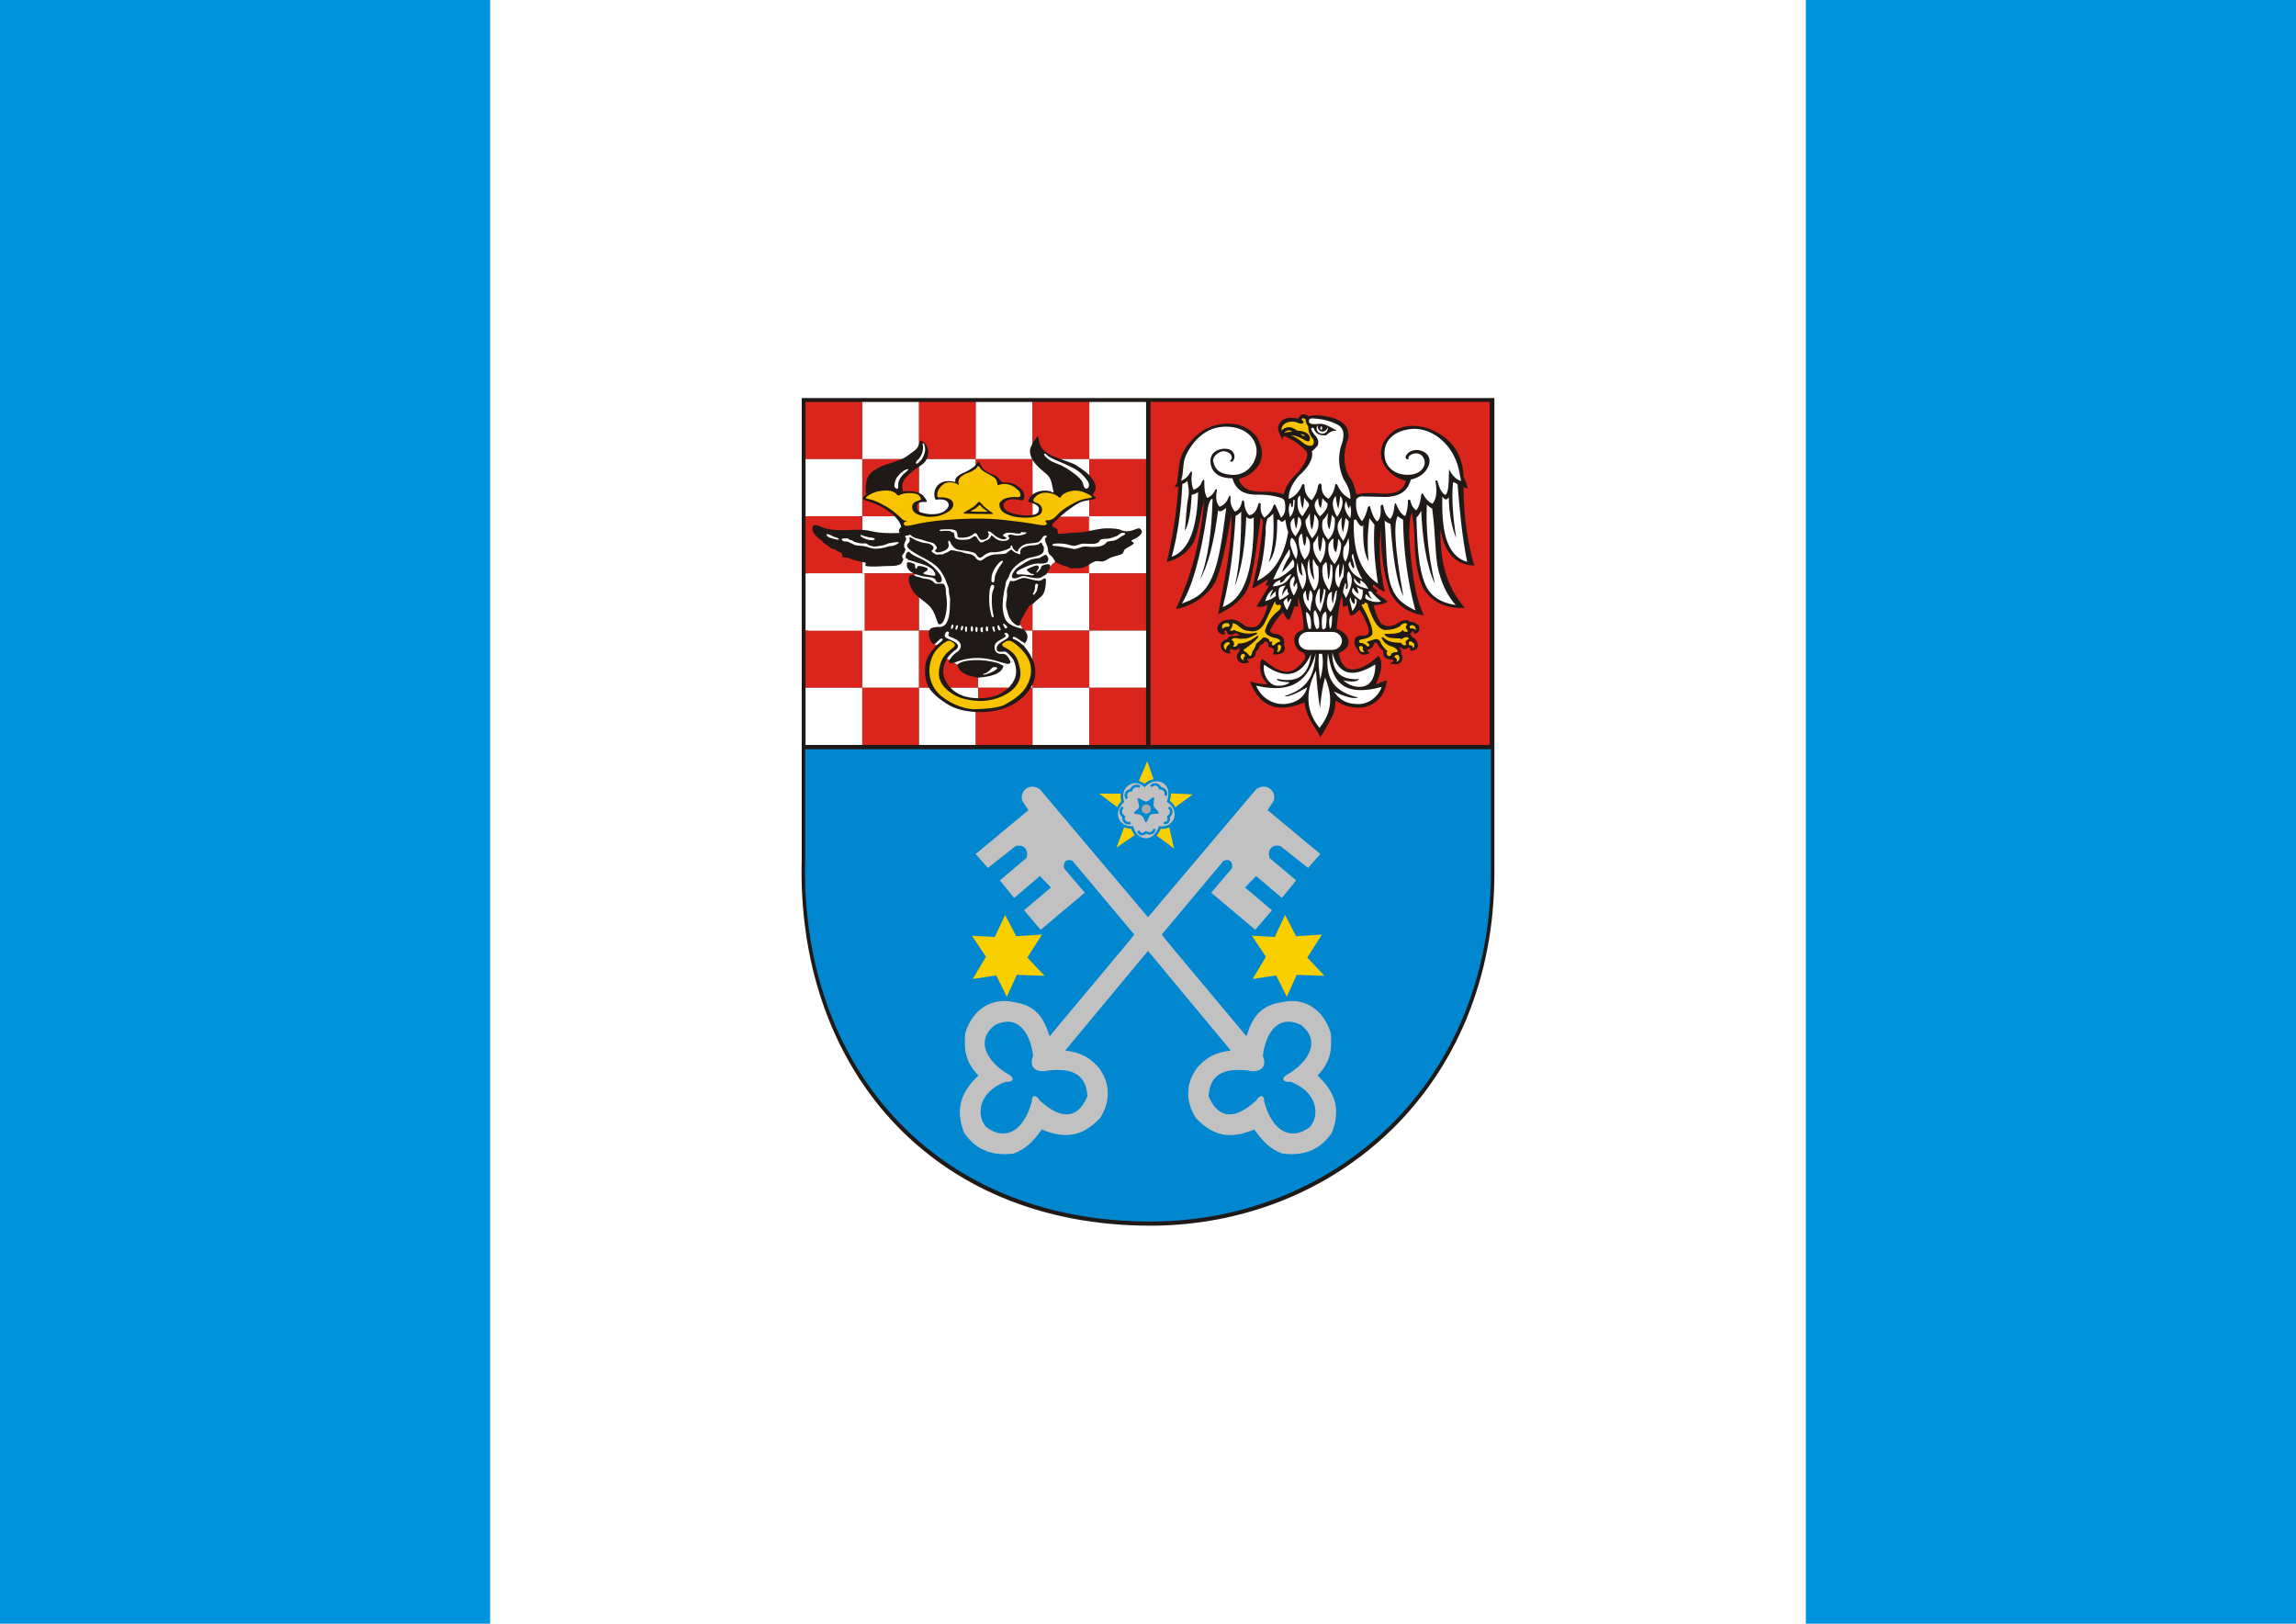 <?xml version="1.0" encoding="UTF-8"?>
<!DOCTYPE svg PUBLIC "-//W3C//DTD SVG 1.1//EN" "http://www.w3.org/Graphics/SVG/1.1/DTD/svg11.dtd">
<!-- Creator: CorelDRAW -->
<svg xmlns="http://www.w3.org/2000/svg" xml:space="preserve" width="297mm" height="210mm" style="shape-rendering:geometricPrecision; text-rendering:geometricPrecision; image-rendering:optimizeQuality; fill-rule:evenodd; clip-rule:evenodd"
viewBox="0 0 297 210"
 xmlns:xlink="http://www.w3.org/1999/xlink">
 <defs>
  <style type="text/css">
   <![CDATA[
    .str0 {stroke:white;stroke-width:0.076}
    .fil9 {fill:#0093DD}
    .fil1 {fill:#1F1A17}
    .fil7 {fill:#AAA9A9}
    .fil5 {fill:#C2C1C1}
    .fil3 {fill:#DA251D}
    .fil8 {fill:#F8C300}
    .fil0 {fill:white}
    .fil2 {fill:#0087CF}
    .fil4 {fill:#FACF00}
    .fil6 {fill:#0087CF;fill-rule:nonzero}
   ]]>
  </style>
 </defs>
 <g id="Warstwa_x0020_1">
  <g id="_74641456">
   <rect id="_72750320" class="fil0" width="297" height="210"/>
   <g>
    <path id="_74561552" class="fil1" d="M193.309 51.477l-89.601 0 0 59.636c-0.729,26.576 16.448,47.502 45.309,47.409 23.878,-0.119 44.292,-18.043 44.292,-45.623l0 -61.422z"/>
    <path id="_74561480" class="fil2" d="M104.155 96.902l88.705 0 0 15.918c-0,27.305 -20.21,45.049 -43.849,45.167 -28.572,0.092 -45.577,-20.625 -44.856,-46.935l0 -14.151z"/>
    <polygon id="_74561408" class="fil3" points="148.814,51.973 192.702,51.973 192.702,96.347 148.814,96.347 "/>
    <rect id="_74561336" class="fil0" x="111.543" y="66.772" width="7.342" height="7.393"/>
    <rect id="_74561264" class="fil3" x="104.201" y="51.986" width="7.342" height="7.393"/>
    <rect id="_74561192" class="fil0" x="104.201" y="59.379" width="7.342" height="7.393"/>
    <rect id="_74561120" class="fil3" x="104.201" y="66.772" width="7.342" height="7.393"/>
    <rect id="_74561048" class="fil0" x="104.201" y="74.166" width="7.342" height="7.393"/>
    <rect id="_74560976" class="fil3" x="104.201" y="81.559" width="7.342" height="7.393"/>
    <rect id="_74560904" class="fil0" x="104.201" y="88.953" width="7.342" height="7.393"/>
    <rect id="_74560832" class="fil0" x="111.543" y="51.986" width="7.342" height="7.393"/>
    <rect id="_74560760" class="fil3" x="111.543" y="59.379" width="7.342" height="7.393"/>
    <rect id="_74560688" class="fil3" x="111.543" y="74.166" width="7.342" height="7.393"/>
    <rect id="_74560616" class="fil0" x="111.543" y="81.559" width="7.342" height="7.393"/>
    <rect id="_74560544" class="fil3" x="111.543" y="88.953" width="7.342" height="7.393"/>
    <rect id="_74560472" class="fil3" x="118.885" y="51.986" width="7.342" height="7.393"/>
    <rect id="_74511952" class="fil0" x="118.885" y="59.379" width="7.342" height="7.393"/>
    <rect id="_74511880" class="fil3" x="118.885" y="66.772" width="7.342" height="7.393"/>
    <rect id="_74511808" class="fil0" x="118.885" y="74.166" width="7.342" height="7.393"/>
    <rect id="_74511736" class="fil3" x="118.885" y="81.559" width="7.342" height="7.393"/>
    <rect id="_74511664" class="fil0" x="118.885" y="88.953" width="7.342" height="7.393"/>
    <rect id="_74511592" class="fil0" x="126.228" y="51.986" width="7.342" height="7.393"/>
    <rect id="_74511520" class="fil3" x="126.228" y="59.379" width="7.342" height="7.393"/>
    <rect id="_74511448" class="fil0" x="126.228" y="66.772" width="7.342" height="7.393"/>
    <rect id="_74511376" class="fil3" x="126.228" y="74.166" width="7.342" height="7.393"/>
    <rect id="_74511304" class="fil0" x="126.228" y="81.559" width="7.342" height="7.393"/>
    <rect id="_74511232" class="fil3" x="126.228" y="88.953" width="7.342" height="7.393"/>
    <rect id="_74511160" class="fil3" x="133.57" y="51.986" width="7.342" height="7.393"/>
    <rect id="_74511088" class="fil0" x="133.57" y="59.379" width="7.342" height="7.393"/>
    <rect id="_74511016" class="fil3 str0" x="133.57" y="66.772" width="7.342" height="7.393"/>
    <rect id="_74510944" class="fil0" x="133.57" y="74.166" width="7.342" height="7.393"/>
    <rect id="_74510872" class="fil3" x="133.57" y="81.559" width="7.342" height="7.393"/>
    <rect id="_74510800" class="fil0" x="133.57" y="88.953" width="7.342" height="7.393"/>
    <rect id="_74510728" class="fil0" x="140.912" y="51.986" width="7.342" height="7.393"/>
    <rect id="_74510656" class="fil3" x="140.912" y="59.379" width="7.342" height="7.393"/>
    <rect id="_74510584" class="fil0" x="140.912" y="66.772" width="7.342" height="7.393"/>
    <rect id="_74510512" class="fil3" x="140.912" y="74.166" width="7.342" height="7.393"/>
    <rect id="_74510440" class="fil0" x="140.912" y="81.559" width="7.342" height="7.393"/>
    <rect id="_74510368" class="fil3" x="140.912" y="88.953" width="7.342" height="7.393"/>
    <polygon id="_74510296" class="fil4" points="148.406,98.45 146.815,102.178 145.156,102.64 142.18,102.64 144.78,104.59 145.498,106.762 144.421,109.636 147.072,107.806 149.398,107.908 151.861,109.738 151.194,106.728 151.792,104.573 154.29,102.743 151.143,102.589 149.312,101.033 "/>
    <polygon id="_74510224" class="fil4" points="130.019,118.336 128.685,121.175 125.726,121.022 127.539,123.741 125.829,126.614 128.873,126.153 130.242,128.923 131.524,126.084 135.116,126.204 132.893,123.844 134.791,120.868 131.456,121.09 "/>
    <polygon id="_74510152" class="fil4" points="166.228,118.336 164.894,121.175 161.935,121.022 163.748,123.741 162.038,126.614 165.082,126.153 166.451,128.923 167.733,126.084 171.325,126.204 169.101,123.844 171,120.868 167.665,121.09 "/>
    <g>
     <path id="_74510080" class="fil5" d="M148.064 101.597c1.505,-1.522 3.917,-0.479 3.062,2.035 1.899,1.385 0.77,3.643 -1.095,3.386 -0.924,2.395 -3.113,1.728 -3.575,0 -1.813,0.051 -2.788,-1.83 -1.214,-3.352 -0.633,-1.967 1.437,-3.301 2.822,-2.07z"/>
     <path id="_745100801" class="fil6" d="M151.222 103.5l-0.193 0.265 -0.059 -0.185 0.068 -0.222 0.05 -0.212 0.033 -0.201 0.017 -0.192 0.002 -0.183 -0.013 -0.171 -0.025 -0.161 -0.039 -0.151 -0.05 -0.14 -0.06 -0.131 -0.071 -0.121 -0.08 -0.11 -0.089 -0.101 -0.097 -0.09 -0.104 -0.08 -0.112 -0.07 -0.118 -0.06 -0.124 -0.048 -0.13 -0.038 -0.134 -0.027 -0.137 -0.015 -0.141 -0.004 -0.143 0.008 -0.146 0.02 -0.147 0.033 -0.146 0.045 -0.147 0.059 -0.146 0.071 -0.144 0.085 -0.142 0.099 -0.139 0.113 -0.135 0.128 -0.234 -0.232 0.153 -0.143 0.157 -0.128 0.162 -0.113 0.166 -0.098 0.169 -0.083 0.17 -0.068 0.172 -0.053 0.172 -0.038 0.172 -0.024 0.171 -0.01 0.168 0.004 0.166 0.019 0.162 0.032 0.157 0.046 0.152 0.06 0.145 0.073 0.138 0.086 0.13 0.099 0.12 0.112 0.11 0.124 0.099 0.137 0.086 0.148 0.074 0.159 0.06 0.17 0.045 0.18 0.031 0.19 0.014 0.199 -0.002 0.207 -0.019 0.216 -0.036 0.226 -0.055 0.233 -0.074 0.241 -0.059 -0.185zm-0.193 0.265l-0.098 -0.071 0.039 -0.114 0.059 0.185zm-0.845 3.313l-0.306 -0.118 0.175 -0.104 0.16 0.015 0.155 0.003 0.149 -0.01 0.144 -0.022 0.138 -0.033 0.132 -0.043 0.125 -0.053 0.118 -0.063 0.111 -0.071 0.104 -0.08 0.096 -0.087 0.088 -0.094 0.08 -0.101 0.071 -0.107 0.062 -0.112 0.052 -0.117 0.042 -0.122 0.032 -0.125 0.021 -0.128 0.01 -0.131 -0.002 -0.134 -0.013 -0.135 -0.026 -0.136 -0.038 -0.137 -0.052 -0.137 -0.066 -0.138 -0.08 -0.136 -0.095 -0.136 -0.111 -0.134 -0.127 -0.132 -0.143 -0.129 -0.16 -0.126 0.193 -0.265 0.178 0.139 0.161 0.145 0.143 0.149 0.126 0.154 0.11 0.157 0.094 0.161 0.077 0.162 0.062 0.164 0.046 0.164 0.031 0.165 0.016 0.164 0.002 0.161 -0.012 0.16 -0.026 0.157 -0.038 0.152 -0.051 0.147 -0.063 0.143 -0.075 0.137 -0.086 0.13 -0.097 0.122 -0.107 0.115 -0.117 0.105 -0.126 0.096 -0.134 0.086 -0.143 0.075 -0.151 0.064 -0.158 0.052 -0.165 0.039 -0.171 0.025 -0.176 0.012 -0.181 -0.003 -0.185 -0.018 0.175 -0.104zm-0.306 -0.118l0.047 -0.121 0.128 0.018 -0.175 0.104zm-3.417 0.223l-0.009 -0.328 0.163 0.122 0.045 0.148 0.054 0.142 0.062 0.135 0.07 0.128 0.077 0.121 0.084 0.113 0.09 0.105 0.095 0.097 0.101 0.088 0.105 0.079 0.108 0.07 0.113 0.06 0.115 0.051 0.116 0.04 0.119 0.03 0.12 0.019 0.121 0.009 0.122 -0.003 0.121 -0.014 0.122 -0.026 0.12 -0.038 0.12 -0.051 0.119 -0.064 0.117 -0.077 0.115 -0.091 0.114 -0.107 0.11 -0.122 0.107 -0.138 0.103 -0.154 0.098 -0.171 0.093 -0.189 0.087 -0.207 0.306 0.118 -0.093 0.224 -0.102 0.207 -0.109 0.19 -0.116 0.174 -0.121 0.157 -0.128 0.141 -0.133 0.125 -0.138 0.109 -0.142 0.093 -0.145 0.078 -0.148 0.062 -0.151 0.047 -0.151 0.032 -0.152 0.018 -0.151 0.003 -0.15 -0.01 -0.148 -0.024 -0.146 -0.036 -0.143 -0.049 -0.139 -0.061 -0.134 -0.073 -0.13 -0.083 -0.124 -0.094 -0.118 -0.104 -0.112 -0.113 -0.105 -0.123 -0.097 -0.131 -0.09 -0.14 -0.081 -0.148 -0.072 -0.155 -0.062 -0.163 -0.051 -0.169 0.163 0.122zm-0.009 -0.328l0.13 -0.004 0.034 0.125 -0.163 -0.122zm-1.366 -3.138l0.313 -0.1 -0.042 0.168 -0.133 0.137 -0.119 0.138 -0.105 0.138 -0.091 0.138 -0.078 0.138 -0.065 0.138 -0.053 0.136 -0.041 0.134 -0.029 0.133 -0.018 0.13 -0.007 0.129 0.004 0.126 0.013 0.123 0.023 0.119 0.032 0.116 0.042 0.113 0.05 0.108 0.059 0.104 0.068 0.099 0.076 0.094 0.084 0.088 0.091 0.083 0.099 0.076 0.107 0.069 0.113 0.062 0.12 0.055 0.127 0.047 0.134 0.039 0.139 0.03 0.145 0.021 0.151 0.011 0.157 0.001 0.009 0.328 -0.178 -0.001 -0.173 -0.012 -0.168 -0.023 -0.162 -0.035 -0.156 -0.045 -0.15 -0.056 -0.142 -0.065 -0.135 -0.074 -0.127 -0.083 -0.119 -0.091 -0.111 -0.099 -0.102 -0.107 -0.092 -0.114 -0.082 -0.121 -0.073 -0.127 -0.062 -0.133 -0.051 -0.137 -0.04 -0.143 -0.028 -0.146 -0.016 -0.15 -0.004 -0.152 0.009 -0.154 0.021 -0.157 0.035 -0.158 0.048 -0.159 0.062 -0.159 0.075 -0.158 0.089 -0.158 0.104 -0.157 0.118 -0.155 0.132 -0.153 0.147 -0.15 -0.042 0.168zm0.313 -0.1l0.031 0.097 -0.073 0.071 0.042 -0.168zm2.549 -2.135l0.234 0.232 -0.227 0.007 -0.121 -0.1 -0.123 -0.086 -0.126 -0.072 -0.127 -0.059 -0.128 -0.046 -0.129 -0.035 -0.129 -0.023 -0.128 -0.011 -0.129 -0 -0.126 0.011 -0.124 0.02 -0.122 0.031 -0.119 0.04 -0.115 0.05 -0.111 0.059 -0.107 0.068 -0.101 0.076 -0.095 0.085 -0.089 0.092 -0.082 0.1 -0.074 0.107 -0.066 0.114 -0.057 0.121 -0.048 0.128 -0.039 0.134 -0.028 0.139 -0.016 0.145 -0.006 0.152 0.008 0.156 0.02 0.161 0.034 0.166 0.048 0.171 -0.313 0.1 -0.055 -0.194 -0.039 -0.191 -0.024 -0.187 -0.008 -0.182 0.006 -0.176 0.02 -0.172 0.033 -0.166 0.045 -0.16 0.058 -0.152 0.069 -0.145 0.079 -0.138 0.089 -0.129 0.099 -0.121 0.107 -0.112 0.115 -0.102 0.122 -0.093 0.128 -0.082 0.134 -0.071 0.14 -0.06 0.144 -0.049 0.148 -0.037 0.151 -0.025 0.154 -0.012 0.154 0 0.157 0.014 0.157 0.028 0.156 0.041 0.155 0.057 0.153 0.071 0.15 0.086 0.147 0.101 0.142 0.116 -0.227 0.007zm0.234 0.232l-0.11 0.111 -0.117 -0.104 0.227 -0.007z"/>
    </g>
    <path id="_74510008" class="fil5" d="M148.474 118.598c-4.635,-5.507 -9.356,-11.032 -13.991,-16.556 -1.454,-0.941 -2.754,0.496 -2.172,1.642 0.239,0.376 0.479,0.735 0.718,1.095 -2.275,1.899 -4.55,3.797 -6.824,5.678 0.53,0.599 1.06,1.197 1.591,1.796 1.197,-0.941 2.394,-1.881 3.592,-2.839 1.163,-0.274 1.71,0.65 1.385,1.556 -1.146,0.975 -2.292,1.933 -3.438,2.89 0.616,0.77 1.232,1.522 1.847,2.275 1.112,-0.941 2.224,-1.881 3.335,-2.839 0.479,0.496 0.958,0.992 1.437,1.488 -1.163,0.992 -2.326,1.967 -3.489,2.942 0.718,0.855 1.437,1.676 2.155,2.531 1.899,-1.608 3.797,-3.199 5.696,-4.806 -0.889,-1.043 -1.779,-2.087 -2.668,-3.147 -0.137,-0.633 0.12,-1.317 1.077,-0.975 3.575,4.276 7.149,8.518 10.724,12.794 3.25,3.917 6.499,7.834 9.766,11.75 -2.07,0.239 -3.216,0.924 -4.361,2.224 -1.591,2.155 -1.437,4.447 -0.188,6.465 2.241,2.412 4.481,2.805 7.577,1.522 1.129,1.591 2.138,2.566 3.643,3.113 2.429,0.291 4.721,-0.222 6.38,-2.668 1.112,-2.788 0.667,-5.08 -1.83,-7.423 1.745,-1.83 1.864,-3.404 1.71,-5.456 -1.026,-3.455 -3.831,-4.618 -6.192,-4.054 -3.113,0.41 -4.002,2.206 -4.721,4.43 -3.421,-4.088 -6.824,-8.159 -10.228,-12.229 -0.855,-1.077 -1.693,-2.138 -2.531,-3.198z"/>
    <path id="_74452352" class="fil2" d="M163.355 136.574c0.701,1.659 -0.684,2.224 -1.967,1.864 -2.412,-0.239 -4.892,0.068 -5.046,3.335 0.975,2.395 2.925,3.592 6.226,0.496 -0.051,-0.154 0.958,-1.197 0.975,0.257 1.043,3.78 3.438,5.114 5.918,3.216 1.368,-1.642 0.838,-4.584 -2.531,-5.832 -0.718,0.103 -1.625,-0.325 -0.12,-1.112 2.514,-1.574 4.071,-4.225 1.471,-6.243 -2.908,-1.385 -4.532,0.906 -4.926,4.019z"/>
    <path id="_74452280" class="fil5" d="M148.526 118.598c4.635,-5.507 9.356,-11.032 13.991,-16.556 1.454,-0.941 2.754,0.496 2.172,1.642 -0.239,0.376 -0.479,0.735 -0.718,1.095 2.275,1.899 4.55,3.797 6.824,5.678 -0.53,0.599 -1.06,1.197 -1.591,1.796 -1.197,-0.941 -2.395,-1.881 -3.592,-2.839 -1.163,-0.274 -1.71,0.65 -1.385,1.556 1.146,0.975 2.292,1.933 3.438,2.89 -0.616,0.77 -1.231,1.522 -1.847,2.275 -1.112,-0.941 -2.224,-1.881 -3.335,-2.839 -0.479,0.496 -0.958,0.992 -1.437,1.488 1.163,0.992 2.326,1.967 3.489,2.942 -0.718,0.855 -1.437,1.676 -2.155,2.531 -1.899,-1.608 -3.797,-3.199 -5.696,-4.806 0.889,-1.043 1.779,-2.087 2.668,-3.147 0.137,-0.633 -0.12,-1.317 -1.078,-0.975 -3.575,4.276 -7.149,8.518 -10.724,12.794 -3.25,3.917 -6.5,7.834 -9.766,11.75 2.07,0.239 3.216,0.924 4.362,2.224 1.591,2.155 1.437,4.447 0.188,6.465 -2.241,2.412 -4.481,2.805 -7.577,1.522 -1.129,1.591 -2.138,2.566 -3.643,3.113 -2.429,0.291 -4.721,-0.222 -6.38,-2.668 -1.112,-2.788 -0.667,-5.08 1.83,-7.423 -1.745,-1.83 -1.864,-3.404 -1.71,-5.456 1.026,-3.455 3.831,-4.618 6.192,-4.054 3.113,0.41 4.002,2.206 4.721,4.43 3.421,-4.088 6.824,-8.159 10.228,-12.229 0.855,-1.077 1.693,-2.138 2.531,-3.198z"/>
    <path id="_74452208" class="fil2" d="M133.645 136.574c-0.701,1.659 0.684,2.224 1.967,1.864 2.412,-0.239 4.892,0.068 5.046,3.335 -0.975,2.395 -2.925,3.592 -6.226,0.496 0.051,-0.154 -0.958,-1.197 -0.975,0.257 -1.043,3.78 -3.438,5.114 -5.918,3.216 -1.368,-1.642 -0.838,-4.584 2.531,-5.832 0.718,0.103 1.625,-0.325 0.12,-1.112 -2.514,-1.574 -4.071,-4.225 -1.471,-6.243 2.908,-1.385 4.532,0.906 4.926,4.019z"/>
    <path id="_74452136" class="fil2" d="M147.174 103.256c0.205,-0.103 0.701,0.359 1.06,0.41 0.393,0 0.582,-0.462 1.026,-0.565 0.12,0.342 -0.103,0.701 -0.034,1.078 0.017,0.325 0.599,0.616 0.667,0.975 -0.137,0.205 -0.701,0 -1.043,0.205 -0.291,0.205 -0.359,0.924 -0.616,1.009 -0.188,-0.086 -0.274,-0.701 -0.547,-0.872 -0.325,-0.291 -0.838,-0.137 -0.992,-0.308 -0.034,-0.257 0.513,-0.445 0.633,-0.753 0.086,-0.359 -0.239,-0.992 -0.154,-1.18z"/>
    <circle id="_74452064" class="fil7" cx="148.278" cy="104.633" r="0.59"/>
    <g>
     <path id="_74451992" class="fil6" d="M150.069 101.772l-0.037 0.327 -0.14 -0.121 -0.011 -0.037 -0.013 -0.034 -0.015 -0.033 -0.017 -0.03 -0.019 -0.029 -0.02 -0.027 -0.022 -0.025 -0.024 -0.023 -0.025 -0.022 -0.026 -0.02 -0.027 -0.018 -0.028 -0.016 -0.029 -0.014 -0.03 -0.012 -0.031 -0.01 -0.031 -0.007 -0.032 -0.006 -0.032 -0.004 -0.033 -0.002 -0.033 0.001 -0.033 0.003 -0.033 0.005 -0.032 0.008 -0.033 0.011 -0.033 0.013 -0.032 0.016 -0.032 0.018 -0.031 0.021 -0.031 0.024 -0.03 0.027 -0.03 0.03 -0.029 0.033 -0.255 -0.207 0.043 -0.05 0.045 -0.045 0.047 -0.041 0.049 -0.038 0.051 -0.034 0.052 -0.029 0.053 -0.025 0.054 -0.021 0.055 -0.017 0.056 -0.013 0.056 -0.009 0.055 -0.005 0.055 -0.001 0.055 0.002 0.055 0.006 0.054 0.01 0.053 0.014 0.052 0.017 0.051 0.02 0.049 0.024 0.048 0.027 0.046 0.031 0.044 0.034 0.042 0.036 0.039 0.04 0.037 0.042 0.034 0.045 0.031 0.048 0.028 0.051 0.024 0.053 0.022 0.056 0.018 0.057 -0.14 -0.121zm-0.037 0.327l-0.111 -0.013 -0.029 -0.108 0.14 0.121zm0.932 0.845l-0.322 -0.067 0.006 -0.034 0.005 -0.034 0.004 -0.034 0.003 -0.034 0.002 -0.033 0.001 -0.034 -0.001 -0.033 -0.003 -0.031 -0.003 -0.031 -0.005 -0.031 -0.006 -0.03 -0.008 -0.029 -0.009 -0.028 -0.011 -0.027 -0.012 -0.026 -0.014 -0.026 -0.015 -0.025 -0.017 -0.024 -0.019 -0.023 -0.021 -0.022 -0.024 -0.022 -0.025 -0.02 -0.029 -0.02 -0.032 -0.019 -0.035 -0.018 -0.038 -0.017 -0.041 -0.016 -0.045 -0.014 -0.049 -0.013 -0.052 -0.012 -0.056 -0.01 -0.061 -0.008 0.037 -0.327 0.073 0.011 0.071 0.013 0.068 0.015 0.064 0.018 0.061 0.021 0.058 0.023 0.055 0.025 0.052 0.027 0.049 0.03 0.046 0.032 0.043 0.035 0.039 0.036 0.037 0.039 0.033 0.04 0.03 0.042 0.027 0.043 0.024 0.044 0.021 0.044 0.018 0.045 0.015 0.046 0.012 0.046 0.01 0.046 0.007 0.046 0.006 0.047 0.003 0.047 0.001 0.046 -0.001 0.045 -0.002 0.046 -0.004 0.045 -0.006 0.044 -0.007 0.044 -0.009 0.044z"/>
    </g>
    <g>
     <path class="fil6" d="M146.156 102.154l0.304 0.126 -0.156 0.101 -0.038 0.001 -0.036 0.003 -0.036 0.006 -0.034 0.007 -0.033 0.01 -0.032 0.012 -0.031 0.014 -0.029 0.016 -0.028 0.018 -0.026 0.019 -0.025 0.021 -0.023 0.022 -0.021 0.025 -0.02 0.025 -0.018 0.027 -0.016 0.028 -0.015 0.029 -0.012 0.029 -0.011 0.031 -0.008 0.032 -0.006 0.033 -0.004 0.033 -0.002 0.033 0.001 0.034 0.003 0.035 0.006 0.035 0.008 0.036 0.011 0.036 0.014 0.036 0.018 0.037 0.021 0.037 0.024 0.037 -0.27 0.187 -0.036 -0.055 -0.031 -0.056 -0.027 -0.057 -0.023 -0.058 -0.018 -0.058 -0.014 -0.058 -0.009 -0.058 -0.006 -0.058 -0.001 -0.057 0.003 -0.057 0.007 -0.056 0.01 -0.054 0.014 -0.053 0.017 -0.052 0.021 -0.051 0.024 -0.049 0.028 -0.047 0.03 -0.045 0.033 -0.043 0.037 -0.04 0.039 -0.039 0.042 -0.035 0.045 -0.033 0.046 -0.03 0.049 -0.026 0.051 -0.024 0.053 -0.02 0.055 -0.016 0.057 -0.013 0.058 -0.009 0.06 -0.005 0.061 -0.001 -0.156 0.101zm0.304 0.126l-0.043 0.103 -0.112 -0.002 0.156 -0.101zm1.07 -0.661l-0.153 0.291 -0.031 -0.015 -0.031 -0.015 -0.031 -0.013 -0.031 -0.012 -0.032 -0.011 -0.032 -0.01 -0.032 -0.008 -0.031 -0.006 -0.031 -0.006 -0.031 -0.004 -0.03 -0.002 -0.03 0 -0.03 0.001 -0.029 0.003 -0.029 0.004 -0.028 0.006 -0.028 0.008 -0.027 0.01 -0.028 0.012 -0.027 0.014 -0.028 0.017 -0.027 0.019 -0.027 0.022 -0.028 0.025 -0.027 0.028 -0.027 0.032 -0.027 0.035 -0.026 0.04 -0.027 0.043 -0.026 0.047 -0.025 0.051 -0.024 0.056 -0.304 -0.126 0.03 -0.068 0.032 -0.064 0.033 -0.061 0.035 -0.057 0.037 -0.053 0.038 -0.05 0.039 -0.046 0.041 -0.043 0.042 -0.038 0.043 -0.036 0.045 -0.032 0.045 -0.028 0.047 -0.025 0.048 -0.021 0.048 -0.017 0.048 -0.014 0.049 -0.011 0.049 -0.008 0.049 -0.004 0.048 -0.002 0.048 0.001 0.047 0.003 0.046 0.006 0.046 0.007 0.046 0.011 0.044 0.012 0.043 0.013 0.043 0.015 0.042 0.017 0.042 0.018 0.041 0.019 0.04 0.021z"/>
    </g>
    <g>
     <path class="fil6" d="M145.26 105.748l0.204 -0.258 0.055 0.177 -0.01 0.037 -0.007 0.036 -0.004 0.036 -0.002 0.035 0.001 0.034 0.003 0.034 0.005 0.033 0.008 0.032 0.009 0.032 0.012 0.03 0.013 0.029 0.015 0.029 0.018 0.027 0.019 0.026 0.021 0.025 0.022 0.023 0.024 0.022 0.025 0.02 0.027 0.019 0.029 0.017 0.03 0.015 0.03 0.013 0.032 0.011 0.033 0.008 0.035 0.007 0.035 0.004 0.037 0.001 0.037 -0.001 0.039 -0.004 0.04 -0.007 0.041 -0.01 0.042 -0.013 0.107 0.31 -0.063 0.019 -0.062 0.015 -0.062 0.01 -0.062 0.006 -0.061 0.002 -0.059 -0.003 -0.059 -0.007 -0.057 -0.01 -0.056 -0.015 -0.053 -0.018 -0.052 -0.021 -0.05 -0.025 -0.047 -0.028 -0.045 -0.03 -0.043 -0.034 -0.041 -0.036 -0.038 -0.04 -0.035 -0.041 -0.033 -0.044 -0.029 -0.046 -0.026 -0.048 -0.023 -0.05 -0.02 -0.052 -0.016 -0.053 -0.012 -0.054 -0.009 -0.056 -0.005 -0.056 -0.001 -0.058 0.003 -0.058 0.007 -0.058 0.011 -0.059 0.016 -0.059 0.055 0.177zm0.204 -0.258l0.088 0.07 -0.033 0.108 -0.055 -0.177zm-0.347 -1.209l0.238 0.226 -0.023 0.025 -0.023 0.026 -0.022 0.027 -0.02 0.027 -0.019 0.027 -0.018 0.028 -0.016 0.028 -0.015 0.029 -0.014 0.028 -0.012 0.029 -0.01 0.028 -0.008 0.029 -0.007 0.029 -0.005 0.028 -0.004 0.029 -0.002 0.029 0 0.029 0.002 0.029 0.004 0.03 0.007 0.03 0.009 0.031 0.011 0.031 0.014 0.033 0.017 0.033 0.019 0.034 0.023 0.035 0.027 0.036 0.031 0.036 0.034 0.037 0.038 0.038 0.043 0.038 0.047 0.039 -0.204 0.258 -0.057 -0.048 -0.053 -0.048 -0.049 -0.048 -0.046 -0.049 -0.041 -0.05 -0.037 -0.05 -0.034 -0.05 -0.03 -0.051 -0.026 -0.051 -0.022 -0.051 -0.019 -0.052 -0.015 -0.051 -0.011 -0.052 -0.007 -0.051 -0.004 -0.051 -0 -0.051 0.002 -0.05 0.006 -0.049 0.009 -0.048 0.011 -0.046 0.014 -0.046 0.016 -0.045 0.018 -0.043 0.02 -0.042 0.022 -0.041 0.024 -0.04 0.024 -0.038 0.026 -0.038 0.028 -0.036 0.028 -0.035 0.029 -0.034 0.03 -0.033z"/>
    </g>
    <g>
     <path class="fil6" d="M148.333 107.785l-0.199 -0.262 0.181 -0.012 0.036 0.019 0.037 0.018 0.037 0.016 0.037 0.014 0.038 0.012 0.036 0.01 0.037 0.008 0.037 0.006 0.036 0.004 0.035 0.002 0.035 0.001 0.034 -0.002 0.033 -0.004 0.032 -0.005 0.031 -0.007 0.03 -0.008 0.028 -0.011 0.027 -0.013 0.026 -0.014 0.025 -0.016 0.023 -0.017 0.021 -0.019 0.021 -0.021 0.019 -0.023 0.018 -0.025 0.017 -0.027 0.015 -0.03 0.013 -0.032 0.012 -0.035 0.011 -0.038 0.008 -0.041 0.006 -0.044 0.327 0.035 -0.009 0.064 -0.013 0.062 -0.016 0.059 -0.019 0.057 -0.024 0.054 -0.026 0.051 -0.029 0.048 -0.033 0.045 -0.036 0.042 -0.037 0.039 -0.041 0.035 -0.043 0.032 -0.044 0.028 -0.046 0.025 -0.048 0.021 -0.049 0.018 -0.05 0.015 -0.051 0.011 -0.051 0.009 -0.052 0.005 -0.052 0.003 -0.053 0 -0.053 -0.004 -0.053 -0.006 -0.052 -0.009 -0.053 -0.011 -0.053 -0.014 -0.051 -0.017 -0.051 -0.019 -0.051 -0.021 -0.05 -0.024 -0.05 -0.027 0.181 -0.012zm-0.199 -0.262l0.086 -0.066 0.095 0.054 -0.181 0.012zm-1.038 -0.006l0.306 -0.119 0.013 0.031 0.013 0.03 0.014 0.029 0.014 0.027 0.015 0.026 0.015 0.025 0.015 0.021 0.016 0.02 0.016 0.018 0.016 0.016 0.016 0.014 0.016 0.013 0.015 0.011 0.016 0.009 0.016 0.007 0.017 0.006 0.017 0.005 0.018 0.004 0.02 0.002 0.021 0.001 0.022 -0.001 0.024 -0.003 0.027 -0.005 0.029 -0.008 0.031 -0.01 0.034 -0.014 0.035 -0.016 0.038 -0.019 0.04 -0.022 0.043 -0.027 0.044 -0.03 0.046 -0.034 0.199 0.262 -0.055 0.04 -0.054 0.037 -0.052 0.033 -0.052 0.03 -0.051 0.027 -0.051 0.023 -0.05 0.019 -0.05 0.017 -0.049 0.013 -0.049 0.01 -0.049 0.006 -0.048 0.002 -0.047 -0.001 -0.045 -0.005 -0.045 -0.009 -0.043 -0.012 -0.042 -0.016 -0.04 -0.019 -0.038 -0.021 -0.036 -0.025 -0.034 -0.026 -0.032 -0.029 -0.03 -0.03 -0.028 -0.032 -0.026 -0.033 -0.025 -0.035 -0.022 -0.035 -0.021 -0.037 -0.02 -0.038 -0.018 -0.039 -0.018 -0.04 -0.016 -0.041z"/>
    </g>
    <g>
     <path class="fil6" d="M151.295 105.582l-0.321 0.074 0.064 -0.17 0.032 -0.025 0.031 -0.026 0.029 -0.027 0.028 -0.028 0.026 -0.029 0.024 -0.03 0.023 -0.031 0.02 -0.031 0.019 -0.031 0.016 -0.031 0.015 -0.032 0.013 -0.032 0.01 -0.032 0.008 -0.031 0.006 -0.031 0.005 -0.031 0.002 -0.03 -0 -0.03 -0.002 -0.029 -0.004 -0.029 -0.006 -0.028 -0.009 -0.028 -0.01 -0.027 -0.013 -0.027 -0.015 -0.026 -0.018 -0.027 -0.021 -0.026 -0.024 -0.025 -0.027 -0.025 -0.031 -0.025 -0.034 -0.024 -0.038 -0.024 0.166 -0.283 0.055 0.034 0.051 0.037 0.047 0.038 0.044 0.041 0.04 0.044 0.035 0.045 0.032 0.047 0.028 0.049 0.023 0.049 0.02 0.051 0.015 0.051 0.011 0.052 0.008 0.052 0.004 0.052 -0 0.052 -0.004 0.052 -0.006 0.052 -0.011 0.051 -0.013 0.05 -0.017 0.05 -0.019 0.049 -0.021 0.048 -0.025 0.047 -0.027 0.046 -0.03 0.045 -0.032 0.043 -0.034 0.042 -0.037 0.041 -0.038 0.039 -0.041 0.038 -0.043 0.036 -0.045 0.035 0.064 -0.17zm-0.321 0.074l-0.025 -0.105 0.088 -0.065 -0.064 0.17zm-0.431 0.944l0.017 -0.328 0.034 0.001 0.033 0 0.032 -0.001 0.03 -0.002 0.03 -0.003 0.029 -0.004 0.026 -0.005 0.025 -0.006 0.023 -0.007 0.021 -0.008 0.02 -0.009 0.018 -0.009 0.016 -0.009 0.015 -0.011 0.013 -0.012 0.013 -0.012 0.011 -0.014 0.011 -0.015 0.01 -0.017 0.009 -0.019 0.009 -0.021 0.007 -0.024 0.006 -0.026 0.005 -0.03 0.003 -0.032 0.001 -0.036 -0 -0.04 -0.002 -0.042 -0.004 -0.046 -0.007 -0.05 -0.009 -0.052 -0.012 -0.056 0.321 -0.074 0.014 0.067 0.011 0.064 0.009 0.061 0.006 0.06 0.003 0.058 0 0.055 -0.003 0.054 -0.005 0.052 -0.008 0.05 -0.012 0.049 -0.014 0.046 -0.017 0.044 -0.021 0.042 -0.023 0.04 -0.027 0.038 -0.029 0.035 -0.032 0.032 -0.034 0.028 -0.035 0.026 -0.037 0.023 -0.038 0.02 -0.039 0.017 -0.04 0.015 -0.041 0.012 -0.041 0.01 -0.042 0.008 -0.041 0.006 -0.042 0.005 -0.043 0.003 -0.043 0.001 -0.043 0 -0.044 -0.002z"/>
    </g>
    <path class="fil1" d="M175.465 63.945c-0.199,-0.906 -0.508,-1.849 -0.964,-2.33 -0.778,-1.537 -0.771,-3.119 -0.074,-5.02 0.04,-0.522 -0.048,-0.984 -0.265,-1.385 -0.556,-0.772 -1.399,-1.108 -2.344,-1.312 -0.792,-0.171 -1.668,-0.279 -2.541,-0.073 -0.608,-0.406 -1.056,-0.297 -1.343,0.327 -1.192,-0.276 -2.143,-0.135 -2.564,0.924 -0.083,0.306 -0.076,0.711 0.549,1.809 0.001,-0.407 0.13,-0.542 0.387,-0.404 1.04,0.424 1.903,1.098 2.687,1.886 0.329,0.576 -0.104,1.512 -1.058,2.694 -0.862,0.776 -1.564,1.685 -1.913,2.886 -0.859,-0.32 -1.763,-0.39 -2.687,-0.346 -1.769,0.025 -2.8,-0.527 -3.094,-1.655 1.223,-0.306 2.065,-0.973 2.646,-1.885 0.675,-1.335 0.285,-2.468 -0.326,-3.559 -1.27,-1.508 -2.69,-1.783 -4.152,-1.712 -1.512,0.154 -3.01,0.653 -4.457,2.386 -0.693,0.721 -1.099,1.559 -1.343,2.463 -0.108,0.847 -0.217,1.693 -0.326,2.54 0.022,0.216 -0.053,0.402 -0.224,0.558 -0.186,0.404 0.142,0.241 0.366,0.192 -0.236,3.273 -0.693,6.523 -1.506,9.736 1.182,-0.218 2.345,-0.894 3.203,-2.095 0.858,-1.2 1.002,-3.266 1.661,-5.967 -0.535,5.944 -1.908,10.386 -3.662,14.146 2.005,-0.271 4.114,-1.758 5.041,-3.405 0.653,-1.161 1.492,-4.883 2.111,-8.825 0.199,4.138 -1.185,9.734 -1.691,12.932 1.762,-0.894 3.22,-1.843 3.959,-3.673 0.572,-1.415 1.318,-7.248 1.53,-8.81 0.249,0.159 0.338,0.44 0.267,0.842 -0.247,2.964 -0.733,5.703 -1.365,8.303 0.682,-0.325 1.365,-0.733 2.047,-1.178 -0.046,0.277 -0.181,0.513 -0.356,0.729 0.178,0.1 0.356,0.11 0.534,0.028 -0.554,0.916 -1.108,1.833 -1.662,2.749 0.475,0.076 0.95,0.098 1.424,-0.253 -0.126,0.804 -0.434,1.608 -1.009,2.413 -0.251,0.504 -0.854,0.644 -1.81,0.421 -0.648,-0.532 -1.305,-0.974 -2.018,-0.898 -0.71,0.082 -1.405,0.188 -1.662,1.066 0.017,0.413 0.13,0.789 0.92,0.898 0.144,-0.198 0.032,-0.316 -0.03,-0.449 0.151,-0.163 0.27,-0.145 0.356,0.056 0.065,0.334 0.322,0.455 0.771,0.365 0.253,-0.182 0.514,-0.287 0.831,0.14 -0.267,0.019 -0.534,0.037 -0.801,0.056 -0.299,-0.072 -0.566,0.068 -0.801,0.421 -0.829,0.244 -1.017,0.73 -0.564,1.459 0.279,0.249 0.591,0.453 1.128,0.337 -0.22,-0.14 -0.279,-0.281 -0.178,-0.421 0.047,-0.098 0.126,-0.136 0.237,-0.112 0.25,0.159 0.531,0.249 1.038,-0.14 -0.064,0.112 -0.064,0.224 0,0.337 -0.405,0.494 -0.548,0.969 -0.119,1.403 0.391,0.322 0.846,0.341 1.365,0.056 -0.165,-0.115 -0.415,-0.213 -0.237,-0.393 0.647,0.027 1.093,-0.192 1.098,-0.954 0.277,-0.16 0.42,-0.444 0.504,-0.785 0.232,-0.104 0.456,-0.223 0.623,-0.449 0.222,-0.13 0.381,-0.018 0.475,0.337 -0.127,0.267 0.147,0.392 0.534,0.477 0.234,0.141 0.244,0.402 0.03,0.785 0.435,0.062 0.871,0.079 1.306,-0.224 0.296,-0.285 0.336,-0.631 0.119,-1.038 0.146,-0.546 0.011,-1.016 -0.742,-1.318 -0.872,-0.094 -1.198,-0.309 -0.979,-0.645 0.384,-0.739 0.898,-1.478 1.602,-2.216 0.154,0.299 0.316,0.598 0.534,0.898 0.182,0.112 0.357,0.155 0.475,-0.281 0.204,-0.502 0.364,-0.962 0.504,-1.403 0.19,0.079 0.348,0.098 0.475,0.056 -0.048,-0.383 -0.081,-0.767 0,-1.15 0.372,1.215 0.696,2.483 0.682,4.124 -0.71,0.263 -1.315,0.61 -1.187,1.543 0.099,0.549 0.271,1.069 0.95,1.375 0.341,0.059 0.489,0.33 0.445,0.814 -1.911,2.926 -3.625,1.542 -5.341,0.224 -0.193,-0.154 -0.321,-0.126 -0.386,0.084 -0.193,0.985 -0.132,1.984 0.831,3.03 -0.706,0.024 -1.456,-0.118 -2.225,-0.337 1.222,3.263 3.566,4.16 7.032,2.693 0.186,1.302 0.725,2.396 1.424,3.394 0.242,0.333 0.446,0.701 0.623,1.094 0.529,-0.711 0.966,-1.597 1.424,-2.441 0.405,-0.689 0.544,-1.462 0.564,-2.272 1.056,0.688 2.243,1.031 3.62,0.87 1.885,-0.451 2.78,-1.694 2.997,-3.478 -0.423,0.071 -0.932,0.304 -1.424,0.505 0.868,-1.782 0.899,-2.952 0.356,-3.703 -1.394,1.296 -2.636,1.899 -3.709,1.739 -0.685,-0.123 -1.188,-0.74 -1.424,-2.076 0.896,-0.402 1.312,-0.926 1.246,-1.571 -0.152,-0.904 -0.811,-1.276 -1.543,-1.571 0.13,-1.449 0.301,-2.857 0.623,-4.124 0.15,0.031 0.187,0.595 0.208,1.234 0.047,0.065 0.255,0.009 0.623,-0.168 0.067,0.479 0.166,0.928 0.297,1.347 0.438,-0.05 0.843,-0.311 1.217,-0.785 0.48,0.703 0.81,1.453 1.098,2.216 0.161,0.507 0.226,0.976 -0.386,1.178 -0.415,-0.066 -0.831,-0.079 -1.246,0.281 -0.207,0.46 -0.158,0.89 0.148,1.29 0.297,0.582 0.537,1.238 1.751,0.645 -0.247,-0.11 -0.366,-0.25 -0.356,-0.421 0.427,-0.076 0.754,-0.285 0.861,-0.785 0.141,-0.101 0.265,-0.332 0.475,0.084 0.186,0.309 0.359,0.622 0.742,0.87 0.016,0.325 -0.07,0.666 0.356,0.926 0.248,0.125 0.513,0.226 0.89,0.168 0.054,0.112 0.044,0.225 -0.03,0.337 -0.159,0.037 -0.262,0.127 -0.356,0.224 0.627,0.023 1.356,0.257 1.573,-0.561 0.079,-0.315 0.029,-0.54 -0.148,-0.673 0.091,-0.353 0.022,-0.615 -0.208,-0.785 -0.027,-0.119 0.042,-0.147 0.208,-0.084 0.245,0.139 0.44,0.407 0.89,0.028 0.355,-0.112 0.283,0.181 0.297,0.393 0.617,-0.023 1.033,-0.217 1.009,-0.785 -0.156,-0.46 -0.353,-0.882 -0.831,-1.038 0.007,-0.194 -0.082,-0.297 -0.267,-0.308 0.173,-0.101 0.282,-0.232 0.326,-0.393 0.239,-0.009 0.319,0.103 0.237,0.337 0.602,-0.073 0.82,-0.419 0.653,-1.038 -0.239,-0.276 -0.562,-0.499 -1.187,-0.533 -0.188,-0.192 -0.449,-0.323 -1.217,-0.028 -0.749,0.514 -1.521,0.89 -2.463,0.309 -0.608,-0.918 -0.822,-1.677 -0.979,-2.413 0.772,-0.053 1.423,-0.181 1.81,-0.477 -0.559,-0.459 -1.049,-0.787 -1.543,-1.122 0.111,-0.093 0.19,-0.187 0.237,-0.281 -0.348,-0.196 -0.527,-0.393 -0.682,-0.589 0.059,-0.075 0.119,-0.15 0.178,-0.224 0.444,0.395 0.879,0.806 1.454,0.954 -0.705,-2.885 -0.825,-5.633 -0.504,-8.275 -0.086,3.16 0.31,5.955 1.187,8.388 0.909,1.679 2.363,2.661 4.362,2.945 -0.962,-1.983 -1.305,-4.269 -1.567,-6.382 -0.288,-2.321 -0.564,-5.671 -0.005,-6.915 0.231,1.198 0.339,2.436 0.36,3.711 0.051,3.092 0.684,5.793 1.569,6.724 1.267,1.464 2.953,1.992 4.926,1.879 -1.991,-2.269 -3.271,-5.394 -3.145,-10.211 0.444,2.721 1.609,4.627 4.362,4.741 -0.82,-2.779 -1.345,-6.046 -1.395,-10.099 0.188,-0.004 0.376,0.051 0.564,0.168 -0.122,-0.549 -0.284,-1.06 -0.534,-1.487 -0.122,-3.305 -1.843,-5.278 -4.659,-6.34 -1.473,-0.447 -2.923,-0.458 -4.332,0.309 -1.352,1.019 -1.948,2.231 -1.632,3.675 0.471,1.429 1.52,2.374 3.145,2.833 -0.244,1.128 -1.194,1.679 -2.849,1.655 -1.235,-0.122 -2.435,-0.147 -3.541,0.095z"/>
    <path class="fil8" d="M168.914 54.471c-0.006,-0.595 -0.836,-0.411 -0.415,-0.065 0.397,0.212 -0.111,0.552 -0.553,0.294 -1.134,-0.467 -2.262,0.084 -2.177,0.98 0.53,-0.501 1.159,-0.645 2.004,0 0.732,0.066 1.403,0.201 1.659,0.817 0.079,0.537 -0.105,0.7 -0.553,0.49 -0.668,-0.403 -1.304,-0.682 -1.866,-0.686 0.465,0.184 0.901,0.45 1.313,0.784 0.495,0.427 0.991,0.712 1.486,0.49 0.188,-0.282 0.145,-0.52 0.069,-0.751 -0.583,-0.671 -0.656,-1.211 -0.657,-1.732 -0.162,-0.124 -0.254,-0.347 -0.311,-0.621zm-2.799 1.503c0.372,-0.367 0.718,-0.411 1.037,-0.131 -0.372,-0.006 -0.718,0.037 -1.037,0.131zm2.108 0.163c0.317,0.264 0.448,0.265 0.553,0.229 0.014,-0.139 -0.25,-0.19 -0.553,-0.229zm7.937 22.005c0.209,0.079 0.339,0.008 0.389,-0.212 0.105,0.038 0.21,0.075 0.315,0.113 0.743,2.437 1.592,3.579 2.546,3.426 0.549,-0.034 1.105,-0.112 1.707,-0.496 0.147,-0.216 0.34,-0.302 0.539,-0.368 0.177,-0.048 0.302,0.004 0.374,0.156 -0.232,0.276 -0.227,0.503 0.015,0.68 0.1,0.239 0.015,0.329 -0.255,0.269 -0.288,-0.05 -0.296,-0.166 -0.359,-0.269 -0.115,0.354 -0.708,0.583 -2.351,0.538 0.109,0.302 0.271,0.594 2.082,0.595 0.027,0.089 0.107,0.103 0.24,0.042 0.108,-0.111 0.243,-0.172 0.404,-0.184 0.151,-0.056 0.276,-0.037 0.374,0.057 0.079,0.082 0.079,0.138 0,0.17 -0.299,0.187 -0.483,0.386 -0.255,0.623 -0.062,0.181 -0.177,0.238 -0.344,0.17 -0.146,-0.059 -0.266,-0.167 -0.359,-0.326 -1.009,0.013 -1.795,-0.164 -2.277,-0.698 -0.177,-0.057 -0.281,0.004 -0.194,0.146 0.203,0.413 0.521,0.763 1.093,0.977 0.309,0.112 0.631,0.171 0.884,0.495 0.038,0.099 0.104,0.198 0.03,0.297 -0.469,-0.011 -0.806,0.087 -0.854,0.425 -0.192,0.14 -0.332,0.131 -0.419,-0.028 -0.158,-0.17 -0.158,-0.34 0,-0.51 -0.466,-0.432 -0.817,-0.849 -0.913,-1.232 -0.115,-0.174 -0.257,-0.33 -0.584,-0.354 -0.335,0.072 -0.669,0.189 -1.003,0.311 -0.231,0.066 -0.251,0.132 -0.06,0.198 0.149,0.098 0.219,0.221 0.21,0.368 -0.131,0.109 -0.236,0.118 -0.315,0.028 -0.28,-0.305 -0.596,-0.405 -0.928,-0.411 -0.224,-0.26 -0.079,-0.42 0.434,-0.481 0.515,-0.082 0.947,-0.257 1.198,-0.637 0.044,-0.434 -0.058,-0.868 -0.225,-1.302 -0.295,-0.846 -0.685,-1.633 -1.138,-2.379 0,-0.066 0,-0.132 0,-0.198zm7.024 3.341c-0.087,-0.517 -0.331,-0.711 -0.734,-0.581 -0.153,0.127 -0.148,0.255 0.015,0.382 0.273,-0.059 0.499,0.057 0.719,0.198zm-0.404 2.364c0.322,-0.377 0.222,-0.679 -0.3,-0.906 -0.266,0.005 -0.321,0.184 -0.165,0.538 0.353,-0.065 0.428,0.133 0.464,0.368zm-1.962 0.835c0.34,0.346 0.285,0.667 -0.165,0.963 0.108,-0.282 0.044,-0.504 -0.27,-0.637 0.012,-0.265 0.21,-0.311 0.434,-0.326zm-4.313 -0.382c-0.164,-0.128 -0.295,-0.281 -0.195,-0.609 -0.201,-0.199 -0.376,-0.199 -0.524,0 0.081,0.409 0.215,0.75 0.719,0.609zm-11.562 -6.583c-0.464,0.982 -0.928,1.963 -1.393,2.945 -0.784,1.24 -1.567,1.023 -2.351,0.892 -0.373,-0.095 -0.633,-0.299 -0.898,-0.495 -0.275,-0.276 -0.549,-0.427 -0.824,-0.453 -0.03,0.255 -0.081,0.51 -0.27,0.764 -0.138,0.116 -0.118,0.182 0.06,0.198 0.131,0.037 0.236,-0.001 0.315,-0.113 1.018,0.476 1.956,0.604 2.816,0.382 0.149,-0.077 0.219,-0.03 0.21,0.142 -0.479,0.278 -0.959,0.531 -1.438,0.609 -0.354,-0.016 -0.672,0.076 -0.974,0 -0.349,-0.106 -0.618,-0.087 -0.809,0.057 -0.1,0.057 -0.095,0.113 0.015,0.17 0.202,0.158 0.272,0.365 0.21,0.623 -0.138,0.1 -0.118,0.176 0.06,0.227 0.269,-0.021 0.399,-0.218 0.509,-0.439 1.06,0.017 1.7,-0.477 2.381,-0.92 0.091,-0.182 0.156,-0.139 0.195,0.127 -0.51,0.603 -1.144,1.09 -1.812,1.543 -0.11,0.076 -0.115,0.151 -0.015,0.227 0.319,0.139 0.514,0.356 0.674,0.595 0.192,0.126 0.332,-0.073 0.419,-0.595 0.219,-0.204 0.366,-0.545 0.479,-0.949 0.314,-0.227 0.592,-0.488 0.854,-0.765 0.087,-0.055 0.227,-0.059 0.419,-0.014 0.249,0.104 0.465,0.234 0.449,0.538 0.337,-0.079 0.437,-0.008 0.299,0.212 -0.032,0.22 0.068,0.291 0.3,0.212 0.207,-0.251 0.466,-0.402 0.779,-0.453 0.023,-0.254 -0.296,-0.433 -0.959,-0.538 -0.912,-0.321 -1.1,-0.677 -0.958,-1.048 0.319,-0.965 0.84,-1.713 1.528,-2.28 0.316,-0.216 0.517,-0.463 0.464,-0.779 -0.116,-0.158 -0.206,-0.191 -0.27,-0.099 -0.386,0.075 -0.448,-0.199 -0.464,-0.524zm0.33 5.791c0.075,0.288 0.045,0.576 -0.09,0.864 0.427,-0.129 0.572,-0.436 0.524,-0.864 -0.171,-0.149 -0.316,-0.149 -0.434,0zm-4.657 1.119c-0.183,0.25 -0.273,0.507 0.284,0.807 -0.083,-0.203 -0.068,-0.406 0.165,-0.609 -0.071,-0.265 -0.221,-0.331 -0.449,-0.198zm-1.513 -1.387c-0.036,-0.132 -0.104,-0.238 -0.404,-0.17 -0.432,0.231 -0.584,0.539 -0.12,1.019 0.002,-0.306 0.153,-0.593 0.524,-0.85zm-0.135 -2.166c0.122,-0.101 0.112,-0.252 -0.03,-0.453 -0.601,-0.11 -0.923,0.084 -0.839,0.722 0.267,-0.221 0.549,-0.347 0.869,-0.269z"/>
    <path class="fil0" d="M169.675 54.111c1.268,0.042 2.417,0.309 3.421,0.85 0.324,0.194 0.543,0.488 0.657,0.882 0.086,0.479 -0.013,0.958 -0.138,1.438 -0.674,1.788 -0.419,3.283 0.173,4.672 0.553,0.839 0.925,1.693 0.899,2.581 -0.703,-0.348 -1.307,-0.883 -1.693,-1.83 -0.145,-0.149 -0.237,-0.149 -0.277,0 -0.104,0.664 -0.339,1.282 -0.864,1.797 -0.642,-0.314 -0.942,-0.902 -0.899,-1.764 -0.11,-0.222 -0.233,-0.363 -0.449,0.065 -0.104,0.678 -0.357,1.316 -0.829,1.895 -0.542,-0.359 -0.919,-0.921 -0.933,-1.928 -0.104,-0.301 -0.207,-0.137 -0.311,-0.065 -0.354,0.867 -0.9,1.511 -1.728,1.83 -0.044,-1.11 0.531,-2.063 1.279,-2.973 1.175,-1.046 1.923,-2.107 1.728,-3.202 0.265,-0.218 0.513,-0.451 0.726,-0.719 0.15,-0.37 0.135,-0.772 -0.242,-1.242 -0.255,-0.255 -0.438,-0.544 -0.588,-0.85 -0.01,-0.151 0.059,-0.227 0.207,-0.229 0.095,0.013 0.165,0.1 0.207,0.261 0.167,0.362 0.476,0.788 1.521,0.719 0.257,-0.259 0.539,-0.444 0.849,-0.553 0.112,-0.034 0.25,-0.044 0.414,-0.028 0.059,-0.106 0.011,-0.162 -0.141,-0.168 -0.679,-0.367 -1.355,-0.818 -2.087,-0.728 -0.378,0.025 -0.684,0.081 -0.918,0 -0.272,-0.079 -0.385,-0.207 -0.341,-0.385 -0.013,-0.234 0.158,-0.293 0.356,-0.328zm2.052 1.102c0.028,0.087 0.037,0.18 0.025,0.275 -0.046,0.373 -0.406,0.641 -0.801,0.598 -0.395,-0.044 -0.679,-0.384 -0.632,-0.757 0.017,-0.138 0.077,-0.262 0.167,-0.361 -0.011,0.036 -0.019,0.074 -0.024,0.112 -0.045,0.363 0.202,0.692 0.55,0.731 0.348,0.039 0.669,-0.226 0.715,-0.59 0,-0.003 0.001,-0.005 0.001,-0.008zm-0.817 -0.068c0.065,0 0.118,0.102 0.118,0.227 0,0.125 -0.053,0.227 -0.118,0.227 -0.065,0 -0.118,-0.102 -0.118,-0.227 0,-0.125 0.053,-0.227 0.118,-0.227zm11.587 6.873c2.069,-0.441 2.575,-2.065 2.385,-2.744 -0.354,-1.26 -2.509,-1.486 -3.041,-0.261 -0.14,0.321 0.403,0.583 0.346,0.261 -0.094,-0.523 1.56,-1.192 2.039,0.131 0.299,0.826 -0.365,1.879 -1.832,1.993 -1.682,0.131 -3.103,-0.765 -3.283,-2.352 -0.263,-2.317 1.552,-3.288 3.111,-3.529 2.733,-0.422 5.358,1.629 6.305,4.542 0.228,0.7 0.319,1.438 0.469,2.156 -0.726,-0.232 -1.198,-0.806 -1.555,-1.536 -0.041,1.424 -0.003,3.053 -0.484,3.333 -0.534,-0.295 -0.82,-1.019 -1.037,-1.862 -0.227,-0.062 -0.296,0.025 -0.207,0.261 0.15,1.032 0.174,2.012 -0.415,2.744 -0.515,-0.229 -0.905,-0.664 -1.21,-1.242 -0.104,-0.131 -0.191,-0.153 -0.242,0.065 -0.091,0.727 -0.194,1.449 -0.657,2.026 -0.473,-0.347 -0.657,-0.81 -0.76,-1.307 -0.13,-0.114 -0.234,-0.103 -0.311,0.033 0.017,0.725 -0.099,1.4 -0.346,2.026 -0.557,-0.241 -0.883,-0.877 -1.175,-1.568 -0.095,-0.167 -0.165,-0.134 -0.207,0.098 -0.065,0.704 -0.17,1.376 -0.553,1.83 -0.59,-0.368 -0.768,-1.077 -0.933,-1.797 -0.156,-0.056 -0.26,-0.013 -0.311,0.131 0.043,0.928 -0.018,1.714 -0.449,1.993 -0.425,-0.373 -0.685,-1.058 -0.899,-1.83 -0.025,-0.224 -0.128,-0.224 -0.311,0 -0.146,0.66 -0.35,1.287 -0.76,1.797 -0.716,-0.864 -0.853,-1.83 -0.726,-2.842 0.278,-0.37 0.602,-0.39 0.933,-0.359 0.979,0.022 1.958,0.043 2.938,0.065 2.066,-0.089 2.854,-1.019 3.18,-2.254zm6.048 0.653c0.281,3.423 0.592,6.826 1.244,9.998 -2.794,-0.807 -3.321,-4.264 -3.214,-8.462 0.303,0.481 0.579,0.514 0.829,0.098 0.043,2.214 0.398,3.926 0.968,5.293 -0.425,-2.723 -0.622,-5.195 -0.415,-7.221 0.196,0.023 0.392,0.071 0.588,0.294zm-3.283 3.104c0.488,3.702 0.346,6.219 0.831,8.089 0.56,2.157 1.351,3.403 2.21,4.392 -1.806,-0.282 -3.257,-1.045 -3.958,-2.719 -0.842,-2.011 -1.014,-4.853 -1.123,-8.586 0.24,-0.232 0.434,-0.551 0.622,-0.882 0.162,3.561 0.599,6.861 1.763,9.475 -0.914,-4.075 -1.177,-7.412 -1.037,-10.292 0.204,0.224 0.434,0.398 0.691,0.523zm-3.767 1.438c0.048,4.087 0.593,7.991 1.59,11.729 -1.326,-0.649 -2.576,-1.338 -3.216,-3.394 -0.612,-1.966 -0.511,-4.812 -0.758,-8.204 0.201,0.167 0.454,0.308 0.76,0.425 0.298,4.442 0.834,7.642 1.659,9.344 -1.143,-6.354 -1.269,-9.433 -0.726,-10.357 0.204,0.177 0.434,0.33 0.691,0.457zm-3.698 0.653c-0.176,2.425 0.046,4.988 0.449,7.613 -2.294,-1.505 -3.292,-4.288 -3.11,-8.233 0.092,-0.022 0.184,-0.043 0.277,-0.065 0.443,0.837 0.754,1.077 0.933,0.719 -0.058,1.841 0.01,3.562 0.691,4.705 -0.22,-2.343 -0.099,-4.043 0.104,-5.587 0.219,0.283 0.438,0.566 0.657,0.85zm-11.543 -0.686c0.074,0.569 0.201,1.114 0.38,1.634 -0.52,3.091 -1.803,5.257 -4.009,6.306 0.708,-1.995 0.928,-4.128 1.106,-6.273 -0.051,-0.66 0.03,-1.27 0.242,-1.83 0.242,-0.076 0.484,-0.352 0.726,-0.588 0.102,2.083 0.104,4.173 -0.588,6.306 0.964,-1.205 1.094,-3.284 1.106,-5.489 0.104,-0.064 0.207,-0.053 0.311,0.033 0.182,0.211 0.385,0.341 0.726,-0.098zm-4.078 -0.261c0.049,8.024 -1.685,10.654 -4.009,11.599 0.974,-3.704 1.423,-7.692 1.659,-11.795 0.308,-0.123 0.523,-0.333 0.726,-0.555 0.007,3.522 -0.151,6.864 -0.829,9.638 0.97,-2.378 1.36,-5.51 1.486,-8.985 0.27,0.332 0.592,0.364 0.968,0.098zm-3.56 -1.209c-0.58,4.526 -1.066,7.772 -2.266,9.802 -0.904,1.53 -1.965,1.978 -3.471,2.548 1.284,-2.075 2.386,-5.755 3.249,-11.566 0.158,-1.379 0.41,-1.959 0.726,-1.993 -0.116,4.264 -0.595,7.9 -1.659,10.521 1.054,-1.837 1.857,-4.838 2.385,-9.116 0.029,0.358 0.375,0.293 1.037,-0.196zm-3.629 -2.058c-0.144,4.201 -0.958,7.452 -3.421,8.364 0.802,-2.906 1.213,-6.088 1.382,-9.442 0.219,-0.006 0.438,-0.186 0.657,-0.392 0.042,0.526 0.298,1.251 0.094,2.21 -0.236,1.109 -0.263,2.631 -0.44,4.259 0.543,-0.837 0.777,-2.589 0.899,-4.672 0.276,-0.025 0.553,-0.152 0.829,-0.327zm4.424 -1.797c-2.012,0.018 -2.806,-1.02 -2.834,-2.189 -0.029,-1.224 1.071,-1.664 1.935,-1.634 1.133,0.04 1.376,1.021 1.037,1.503 -0.292,0.415 -0.489,0.03 -0.38,-0.033 0.41,-0.237 0.087,-1.109 -0.864,-1.143 -0.635,-0.023 -1.481,0.724 -1.382,1.242 0.238,1.255 0.946,1.652 2.212,1.797 2.407,0.276 3.722,-2.06 3.352,-3.627 -0.478,-2.025 -2.653,-2.856 -4.804,-2.516 -1.899,0.3 -3.432,1.811 -4.285,3.659 -0.469,1.014 -0.237,2.178 -0.622,3.267 0.647,-0.282 0.968,-0.632 1.141,-1.013 0.171,-0.246 0.263,-0.268 0.277,-0.065 -0.119,0.818 -0.096,1.586 0.207,2.254 0.53,-0.229 0.945,-0.566 1.106,-1.143 0.198,-0.252 0.29,-0.231 0.277,0.065 -0.001,0.777 0.009,1.548 0.38,2.124 0.583,-0.275 0.876,-0.653 1.037,-1.078 0.201,-0.081 0.27,-0.037 0.207,0.131 -0.181,0.837 -0.105,1.553 0.346,2.091 0.722,-0.289 0.982,-0.753 1.175,-1.242 0.133,-0.274 0.214,-0.274 0.242,0 -0.034,0.565 0.005,1.148 0.553,1.862 0.519,-0.127 0.783,-0.631 0.933,-1.307 0.092,-0.213 0.184,-0.202 0.277,0.033 0.034,0.643 0.201,1.298 0.657,1.741 0.738,-0.097 1.002,-0.814 1.21,-1.512 0.092,-0.114 0.184,-0.103 0.276,0.033 -0.037,0.674 -0.008,1.323 0.484,1.797 0.705,-0.552 0.998,-1.066 1.175,-1.568 0.066,-0.199 0.158,-0.199 0.277,0 0.219,0.501 0.477,1.077 0.696,1.578 0.588,-0.468 0.629,-1.251 0.479,-2.068 -0.079,-0.383 -0.365,-0.474 -0.657,-0.555 -1.06,-0.316 -2.12,-0.392 -3.179,-0.359 -1.322,-0.06 -2.46,-0.468 -2.938,-2.124zm7.431 3.287c-0.227,0.606 -0.13,1.169 0.014,1.725 0.505,-0.451 0.593,-1.295 0.622,-2.196 -0.124,-0.043 -0.228,-0.048 -0.194,0.209 -0.006,0.294 -0.026,0.577 -0.138,0.771 -0.105,-0.115 -0.191,-0.242 -0.138,-0.457 -0.055,-0.117 -0.111,-0.135 -0.166,-0.052zm1.051 -0.797c-0.187,1.287 0.097,1.991 0.594,2.431 0.272,-0.444 0.544,-0.889 0.816,-1.333 0.034,-0.131 0.016,-0.261 -0.055,-0.392 -0.219,-0.231 -0.425,-0.462 -0.539,-0.693 -0.034,0.479 -0.081,0.958 -0.221,1.438 -0.186,-0.499 -0.263,-1.032 -0.29,-1.581 -0.032,-0.048 -0.065,-0.096 -0.097,-0.144 -0.049,0.11 -0.105,0.214 -0.207,0.275zm2.627 0.118c-0.249,0.213 -0.432,0.489 -0.47,0.902 0.041,0.475 0.267,0.95 0.677,1.425 0.696,-0.571 1.086,-1.263 0.991,-1.684 -0.259,-0.223 -0.42,-0.39 -0.66,-0.668 -0.035,0.427 -0.106,0.854 -0.194,1.281 -0.263,-0.25 -0.346,-0.706 -0.346,-1.255zm2.267 -0.327c-0.533,0.584 -0.552,1.45 0.18,2.731 0.905,-1.444 0.822,-2.272 0.401,-2.718 -0.058,0.549 -0.138,1.098 -0.249,1.647 -0.177,-0.397 -0.261,-1.013 -0.332,-1.66zm1.369 0.653c-0.417,0.67 -0.178,1.429 0.511,2.248 0.129,-0.632 0.159,-1.217 -0.028,-1.699 -0.046,0.144 -0.092,0.288 -0.138,0.431 -0.214,-0.264 -0.29,-0.616 -0.346,-0.98zm-0.581 2.13c-0.631,0.671 -0.892,1.527 0.166,3.045 0.491,-0.766 0.701,-1.62 0.719,-2.535 -0.118,-0.173 -0.243,-0.333 -0.415,-0.405 -0.101,0.601 -0.203,1.202 -0.304,1.804 -0.223,-0.504 -0.259,-1.155 -0.166,-1.908zm-0.912 0.105c0.065,1.098 -0.117,2.071 -0.843,2.771 -0.709,-0.8 -0.944,-1.649 -0.705,-2.549 0.292,-0.242 0.491,-0.572 0.677,-0.915 -0.129,0.911 -0.127,1.681 0.166,2.143 0.165,-0.576 0.258,-1.22 0.318,-1.895 0.109,0.148 0.225,0.296 0.387,0.444zm-2.64 -0.51c-0.046,0.784 -0.127,1.502 -0.332,1.986 -0.202,-0.425 -0.258,-1.194 -0.249,-2.117 -0.163,0.33 -0.352,0.635 -0.567,0.915 -0.05,0.635 0.299,1.442 0.829,2.326 0.696,-0.679 0.923,-1.446 0.83,-2.274 -0.141,-0.391 -0.318,-0.645 -0.511,-0.836zm-2.087 0.314c0.155,0.109 0.297,0.237 0.346,0.497 0.134,0.422 0.004,1.032 -0.705,2.052 -0.497,-0.551 -0.705,-1.153 -0.622,-1.804 0.093,-0.284 0.258,-0.466 0.456,-0.601 0.037,0.558 0.107,1.053 0.249,1.411 0.092,-0.21 0.184,-0.797 0.277,-1.555zm-0.829 2.705c0.322,0.26 0.538,0.67 0.65,1.228 0.124,0.496 0.134,1.009 -0.111,1.555 -0.348,-0.587 -0.557,-1.218 -0.747,-1.856 -0.049,-0.477 0.046,-0.749 0.207,-0.928zm1.299 -0.536c-0.212,0.104 -0.36,0.329 -0.415,0.732 -0.01,1.009 0.243,1.893 0.76,2.653 0.546,-0.526 0.777,-1.201 0.691,-2.026 -0.015,-0.473 -0.216,-0.772 -0.442,-1.046 -0.046,0.581 -0.083,1.194 -0.29,1.268 -0.101,-0.143 -0.203,-0.88 -0.304,-1.581zm2.101 0.235c-0.161,0.34 -0.355,0.68 -0.622,1.019 -0.111,0.911 0.247,1.763 0.926,2.575 0.578,-0.918 0.691,-1.798 0.636,-2.666 -0.12,-0.383 -0.24,-0.547 -0.359,-0.68 -0.116,0.727 -0.124,1.444 -0.346,1.869 -0.263,-0.531 -0.241,-1.332 -0.235,-2.117zm1.991 0.431c-0.274,0.079 -0.454,0.377 -0.622,0.706 -0.209,1.3 0.229,1.988 0.76,2.588 0.528,-0.723 0.842,-1.566 0.843,-2.588 -0.076,-0.306 -0.205,-0.536 -0.387,-0.693 -0.018,0.557 -0.086,1.131 -0.263,1.738 -0.348,-0.219 -0.406,-0.884 -0.332,-1.751zm1.935 -0.091c-0.139,0.415 -0.297,0.824 -0.595,1.189 -0.213,1.042 -0.055,1.538 0.207,1.882 0.416,-0.752 0.603,-1.869 0.387,-3.071zm-0.65 3.28c0.055,0.536 0.09,1.091 -0.014,1.777 -0.3,0.353 -0.428,0.867 -0.567,1.372 -0.45,-0.353 -0.622,-1.092 -0.387,-2.392 0.138,-0.335 0.276,-0.632 0.415,-0.666 -0.03,0.607 -0.048,1.207 0.028,1.764 0.175,-0.086 0.35,-0.873 0.525,-1.856zm-1.452 0.287c0.085,1.067 0.055,2.135 -0.387,3.202 -0.687,-0.945 -1.077,-1.984 -0.816,-3.228 0.162,-0.173 0.278,-0.321 0.387,-0.444 0.037,0.061 0.074,0.122 0.111,0.183 0.06,0.71 0.12,1.42 0.18,2.13 0.229,-0.407 0.273,-1.208 0.29,-2.065 0.078,0.099 0.157,0.173 0.235,0.222zm-2.447 -0.863c0.166,0.371 0.322,0.749 0.65,1.019 0.12,1.377 0.079,2.568 -0.539,3.097 -0.875,-1.485 -1.092,-2.87 -0.65,-4.156 0.033,1.131 0.17,2.152 0.677,2.784 -0.231,-1.488 -0.277,-2.403 -0.138,-2.744zm-3.097 -1.242c-0.722,1.099 -1.418,2.397 -2.087,3.895 0.586,-0.011 1.397,-0.414 2.668,-1.621 0.107,-0.43 0.032,-0.723 -0.124,-0.954 -0.532,0.68 -1.097,1.432 -1.41,1.647 0.22,-0.746 0.565,-1.432 0.995,-2.078 0.075,-0.324 0.042,-0.614 -0.042,-0.889zm1.065 1.725c-0.096,0.294 -0.184,0.608 -0.014,1.555 0.147,0.64 0.344,1.281 0.65,1.921 0.734,-1.176 0.526,-2.353 -0.111,-3.529 -0.051,0.453 -0.036,0.999 0.124,1.751 -0.394,-0.146 -0.571,-0.806 -0.65,-1.699zm-0.456 1.751c-0.476,0.426 -0.91,0.889 -0.055,2.522 0.189,-0.225 0.347,-0.569 0.484,-0.993 -0.018,-0.24 -0.037,-0.479 -0.055,-0.719 -0.14,0.163 -0.273,0.338 -0.359,0.601 -0.184,-0.218 -0.051,-0.602 0.083,-1.019 -0.032,-0.131 -0.065,-0.261 -0.097,-0.392zm-0.346 -0.275c-0.353,0.933 -1.091,1.522 -2.392,1.607 0.068,-0.358 0.4,-0.641 0.995,-0.85 -0.058,0.126 -0.103,0.253 -0.055,0.379 0.363,-0.071 0.54,-0.317 0.691,-0.588 0.194,-0.239 0.461,-0.409 0.76,-0.549zm7.976 -2.601c0.262,1.289 0.652,2.416 1.23,3.306 -1.108,-0.474 -1.599,-1.119 -1.811,-1.843 -0.03,-0.232 0.079,-0.377 0.207,-0.51 0.101,0.445 0.236,0.795 0.442,0.941 0.168,-0.149 0.046,-0.675 -0.207,-1.372 -0.059,-0.274 -0.013,-0.448 0.138,-0.523zm-0.567 2.248c0.437,0.6 0.755,1.322 -0.346,3.476 -0.129,-0.257 -0.258,-0.514 -0.387,-0.771 0.064,-0.459 0.174,-0.83 0.29,-1.189 0.124,0.074 0.142,0.322 0.055,0.745 0.254,0.114 0.375,-0.131 0.207,-1.163 -0.072,-0.54 -0.012,-0.906 0.18,-1.098zm0.705 0.863c-0.102,0.623 0.307,1.137 1.839,1.411 -0.272,-0.527 -0.61,-0.946 -1.092,-1.124 0.082,0.17 0.092,0.34 0.069,0.51 -0.404,-0.203 -0.623,-0.494 -0.816,-0.797zm0.346 1.163c0.241,0.154 0.479,0.314 0.774,0.366 0.023,0.536 -0.036,1.01 -0.277,1.346 -0.414,-0.281 -0.839,-0.549 -1.092,-1.032 -0.062,-0.227 0.014,-0.411 0.111,-0.588 0.2,0.365 0.413,0.693 0.719,0.758 -0.052,-0.283 -0.13,-0.566 -0.235,-0.85zm1.203 0.915c-0.098,0.209 -0.169,0.418 -0.055,0.627 0.787,0.426 1.429,0.475 2.004,0.353 -0.493,-0.399 -0.923,-0.819 -1.258,-1.268 -0.129,-0.067 -0.258,-0.085 -0.387,-0.052 0.042,0.297 0.19,0.62 0.442,0.967 -0.275,-0.11 -0.524,-0.319 -0.747,-0.627zm-1.203 0.771c0.014,0.431 -0.12,0.893 -0.581,1.425 -0.12,-0.497 -0.24,-0.993 -0.359,-1.49 0.042,-0.096 0.083,-0.192 0.124,-0.287 0.096,0.323 0.121,0.672 0.498,0.889 0.105,-0.236 0.105,-0.498 0,-0.784 0.106,0.083 0.212,0.166 0.318,0.248zm-9.221 -1.869c-0.292,0.034 -0.577,0.093 -0.816,0.327 -0.144,0.464 -0.13,0.978 0.042,1.542 0.463,-0.207 0.873,-0.464 1.23,-0.771 -0.206,-0.181 -0.227,-0.45 -0.221,-0.732 -0.296,0.284 -0.512,0.594 -0.65,0.928 -0.04,-0.431 0.138,-0.863 0.415,-1.294zm-1.617 0.51c-0.519,0.309 -0.82,0.858 -1.023,1.516 0.466,-0.113 0.931,-0.304 1.396,-0.666 -0.053,-0.209 -0.053,-0.418 0,-0.627 -0.286,0.207 -0.527,0.503 -0.76,0.81 0.07,-0.344 0.212,-0.688 0.387,-1.032zm1.853 1.111c-0.223,0.1 -0.394,0.274 -0.511,0.523 0.092,0.37 0.234,0.725 0.484,1.046 0.244,-0.507 0.468,-1.007 0.553,-1.464 -0.09,-0.042 -0.233,0.114 -0.429,0.47 -0.111,-0.167 -0.143,-0.358 -0.097,-0.575zm2.392 -0.993c-0.168,0.179 -0.283,0.357 -0.346,0.536 0.002,0.823 0.32,1.546 0.954,2.17 -0.005,-0.513 0.068,-1.001 0.221,-1.464 0.102,-0.597 0.018,-1.02 -0.249,-1.268 -0.148,0.29 -0.217,0.731 -0.207,1.32 -0.208,0.151 -0.323,-0.349 -0.373,-1.294zm1.825 -0.274c-0.166,0.091 -0.332,0.338 -0.498,0.928 -0.231,0.934 0.046,1.595 0.553,2.13 0.366,-0.875 0.575,-1.809 0.677,-2.784 -0.069,-0.083 -0.138,-0.166 -0.207,-0.248 -0.106,0.701 -0.245,1.387 -0.456,2.039 -0.141,-0.577 -0.092,-1.333 -0.069,-2.065zm1.562 0.444c-0.209,0.081 -0.366,0.212 -0.47,0.392 -0.295,0.902 -0.31,1.695 0.29,2.248 0.658,-0.999 0.793,-1.952 0.802,-2.797 -0.171,-0.083 -0.341,0.623 -0.511,1.686 -0.169,-0.322 -0.153,-0.907 -0.111,-1.529zm0.014 3.058c-0.295,0.144 -0.524,0.431 -0.29,1.725 0.209,-0.046 0.292,-0.683 0.29,-1.725zm-0.802 -0.484c-0.205,0.079 -0.357,0.258 -0.456,0.536 -0.093,0.394 -0.107,0.912 -0.042,1.555 0.056,0.294 0.217,0.29 0.484,-0.013 0.112,-0.835 0.166,-1.593 0.014,-2.078zm-0.899 2.091c0.061,-0.397 0.03,-0.751 -0.014,-1.098 -0.081,-0.446 -0.255,-0.804 -0.442,-1.15 -0.247,-0.033 -0.277,0.448 -0.207,1.163 0.004,0.387 0.087,0.748 0.249,1.085 0.096,0.319 0.262,0.106 0.415,0zm-1.037 0.091c0.082,-1.212 -0.125,-1.927 -0.622,-2.143 -0.036,0.472 0.074,1.15 0.249,1.921 0.045,0.298 0.17,0.372 0.373,0.222zm-6.055 4.685c2.712,1.984 4.77,1.526 6.067,-1.372 -0.264,2.414 -1.42,3.866 -4.373,3.202 -0.169,0.278 0.657,0.381 1.624,0.458 -0.471,0.433 -1.433,0.512 -1.903,0.389 -0.896,-0.235 -1.677,-1.502 -1.415,-2.676zm6.67 -1.47c-0.867,3.257 -2.805,5.342 -7.707,4.182 0.705,1.641 2.053,2.238 3.021,2.357 1.244,0.154 3.146,-0.364 3.58,-2.129 -1.408,0.793 -2.557,1.322 -2.903,1.111 3.463,-1.054 3.826,-3.255 4.009,-5.522zm0.035 2.222c-1.442,2.807 -1.292,5.279 0.449,7.417 1.755,-2.13 1.66,-4.305 0.726,-6.502 -0.345,1.238 -0.524,2.581 -0.657,3.953 -0.257,-1.543 -0.403,-3.191 -0.518,-4.868zm0.38 -2.156c-0.097,1.063 -0.013,2.17 0.173,3.3 0.313,-1.131 0.424,-2.236 0.242,-3.3 -0.138,0 -0.277,0 -0.415,0zm1.175 -0.065c0.524,3.093 1.438,5.829 6.947,4.346 -0.494,1.363 -1.763,2.229 -2.993,2.221 -0.897,-0.006 -2.236,-0.14 -3.193,-1.633 1.495,0.725 2.57,0.995 3.145,0.784 -3.699,-0.872 -4.244,-3.104 -3.905,-5.718zm0.553 -0.065c0.709,2.491 2.237,3.561 5.564,1.503 0.034,1.413 -0.454,2.367 -1.145,2.71 -0.691,0.343 -1.957,0.302 -3.002,-0.651 1.08,0.246 1.772,0.192 2.074,-0.163 -2.676,0.184 -3.504,-1.241 -3.491,-3.398z"/>
    <path class="fil0" d="M169.22 81.726c1.04,0 2.081,0 3.121,0 0.685,0 1.246,0.523 1.246,1.163 0,0 0,0 0,0 0,0.64 -0.561,1.163 -1.246,1.163 -1.04,0 -2.081,0 -3.121,0 -0.685,0 -1.246,-0.523 -1.246,-1.163 0,0 0,0 0,0 0,-0.64 0.561,-1.163 1.246,-1.163z"/>
    <g>
     <path class="fil1" d="M116.809 63.578c-0.031,-0.26 -0.141,-0.521 -0.124,-0.716 0.044,-0.498 0.264,-0.835 0.57,-1.176 0.453,-0.506 1.15,-1.032 1.97,-1.568 1,-0.653 1.042,-2.055 0.475,-2.699 -0.153,-0.174 -0.598,-0.622 -0.702,-0.298 -0.182,0.566 -0.348,0.943 -0.807,1.233 -0.301,0.19 -0.778,0.661 -1.429,0.966 -0.952,0.445 -2.201,0.724 -2.811,1.022 -1.467,0.716 -1.966,1.238 -1.966,2.941 0,0.239 0.024,0.446 0.069,0.627 -0.217,0.169 -0.339,0.322 -0.421,0.44 -0.174,0.25 0.287,0.334 0.567,0.453 0.266,0.113 0.634,0.186 1.025,0.358 0.697,0.306 1.546,0.746 2.268,1.389 0.74,0.66 1.081,1.298 1.068,1.632 -0.279,0.177 -0.374,0.558 -0.164,0.741 -0.501,0.038 -1.953,0.054 -2.775,-0.06 -0.663,-0.092 -1.198,-0.255 -1.805,-0.315 -0.688,-0.067 -1.465,-0.006 -2.297,0.012 -1.124,0.024 -1.847,-0.01 -2.525,-0.162 -0.461,-0.103 -0.863,-0.36 -1.34,-0.458 -0.391,-0.08 -0.545,-0.004 -0.566,0.372 -0.026,0.472 0.272,0.886 0.934,1.421 0.102,0.082 0.245,0.123 0.311,0.232 0.188,0.313 0.524,0.483 0.838,0.651 0.121,0.065 0.147,0.198 0.255,0.266 0.18,0.114 0.477,0.083 0.654,0.222 0.202,0.158 0.486,0.295 0.763,0.433 0.143,0.071 0.02,0.408 0.173,0.511 0.153,0.103 0.553,0.015 0.739,0.107 0.604,0.3 1.367,0.439 2.18,0.615 0.184,0.04 -0.127,0.391 0.061,0.43 0.814,0.168 2.15,0.002 2.91,0.002 0.426,0 1.199,0.011 1.571,-0.248 0.373,-0.259 0.345,-0.787 0.497,-0.787 0.304,0 0.588,0.172 0.484,0.339 -0.168,0.269 -0.159,0.499 -0.134,0.738 0.032,0.311 0.446,0.715 0.712,0.83 0.417,0.179 0.434,0.294 0.227,0.317 -0.124,0.014 -0.389,-0.084 -0.562,0.029 -0.339,0.222 -0.026,1.197 0.125,1.548 0.454,1.063 1.477,1.568 2.266,2.277 0.539,0.484 0.841,1.186 1.082,1.954 0.082,0.262 0.279,0.573 0.249,0.701 -0.111,0.464 -1.257,-0.133 -1.283,1.036 -0.004,0.186 0.138,0.853 0.355,1.136 0.279,0.364 0.716,0.331 0.716,0.331 -0.312,0.364 -1.015,1.071 -1.331,1.904 -0.262,0.69 -0.247,1.482 -0.19,2.096 0.169,1.84 1.439,2.709 2.664,3.547 1.286,0.879 2.892,1.121 4.245,1.146 2.763,0.052 5.602,-0.93 6.973,-3.591 0.41,-0.797 0.438,-1.817 0.21,-2.639 -0.202,-0.725 -0.823,-1.747 -1.183,-2.127 -0.428,-0.452 0.229,-0.568 0.298,-1.21 0.032,-0.292 -0.017,-0.594 -0.267,-0.897 -0.292,-0.355 -0.592,-0.497 -0.673,-0.915 -0.036,-0.187 0.124,-0.565 0.253,-0.763 0.284,-0.438 0.518,-1.083 0.978,-1.632 0.106,-0.127 0.396,-0.155 0.505,-0.281 0.328,-0.377 0.733,-0.628 1.055,-0.95 0.547,-0.547 0.554,-1.702 0.554,-2.676 0,-0.133 0.219,-0.486 0.466,-0.842 0.069,-0.1 0.075,-0.299 0.144,-0.394 0.248,-0.341 0.535,-0.523 0.535,-0.523 0.491,0.249 0.851,0.422 1.289,0.535 0.344,0.089 0.609,0.305 0.932,0.327 0.18,0.012 0.373,-0.05 0.571,-0.027 0.457,0.051 0.914,-0.074 1.273,-0.254 0.365,-0.183 0.745,-0.522 1.163,-0.641 0.325,-0.093 0.681,0.075 1.029,-0.001 0.339,-0.074 0.573,-0.289 0.843,-0.422 0.211,-0.103 0.449,-0.163 0.65,-0.228 0.528,-0.17 1.108,-0.165 1.19,-0.728 0.04,-0.269 1.042,-0.641 1.235,-0.891 0.126,-0.163 -0.183,-0.257 -0.261,-0.354 -0.047,-0.058 0.074,-0.138 0.185,-0.175 0.231,-0.077 1.729,-0.809 0.919,-1.422 -0.199,-0.151 -0.56,0.093 -0.995,0.225 -0.463,0.14 -1.008,0.168 -1.384,-0.02 -0.426,-0.213 -1.025,-0.217 -1.512,-0.248 -1.462,-0.092 -2.966,0.552 -4.257,0.54 -0.651,-0.006 -1.788,0.206 -2.497,0.156 0.147,-0.961 -0.75,-0.683 -0.706,-1.091 0.019,-0.176 0.23,-0.379 0.46,-0.608 0.554,-0.554 1.846,-1.657 3.06,-2.324 0.529,-0.291 1.876,-0.357 2.082,-0.553 0.129,-0.124 -0.108,-0.213 -0.295,-0.355 -0.143,-0.109 0.075,-0.362 0.126,-0.446 0.195,-0.322 0.367,-0.846 -0.238,-1.706 -0.578,-0.82 -1.565,-1.418 -2.186,-1.823 -0.442,-0.289 -2.054,-0.721 -3.172,-1.253 -0.741,-0.352 -1.18,-0.887 -1.224,-0.955 -0.233,-0.362 -0.35,-0.937 -0.406,-1.308 -0.057,-0.385 -0.177,-0.039 -0.379,0.18 -0.268,0.292 -0.512,0.808 -0.664,1.213 -0.135,0.36 0.029,1.081 0.362,1.586 0.496,0.754 1.117,1.192 1.747,1.746 0.242,0.213 0.458,0.495 0.573,0.878 0.166,0.554 0.158,0.754 0.312,1.345 0.035,0.133 -0.057,0.192 -0.164,0.112 -0.549,-0.411 -2.761,-0.349 -3.118,1.246 0.127,0.047 0.291,0.054 0.426,0.104 0.655,0.243 1.208,0.499 0.892,1.189 -0.324,0.708 -2.769,0.529 -3.916,-0.044 -0.474,-0.237 -0.842,-0.71 -0.428,-1.214 0.174,-0.212 0.488,-0.308 0.782,-0.362 0.526,-0.095 1.207,0.145 1.559,0.114 0.138,-0.042 0.182,-0.358 0.185,-0.51 0.01,-0.644 -0.45,-1.081 -1.095,-1.473 -0.331,-0.201 -0.769,-0.286 -1.123,-0.305 -0.276,-0.015 -0.485,0.036 -0.659,-0.072 -0.346,-0.215 -0.439,-0.751 -1.217,-0.99 -0.566,-0.174 -1.215,-0.57 -1.444,-1.046 -0.418,-0.873 -0.339,-0.735 -0.684,-0.216 -0.141,0.212 -0.574,0.507 -0.951,0.724 -0.285,0.164 -0.581,0.302 -0.879,0.426 -0.25,0.104 -0.918,0.549 -0.869,0.887 0.011,0.076 0.032,0.14 -0.015,0.185 -0.041,0.04 -0.207,-0.037 -0.399,-0.063 -0.83,-0.112 -1.918,0.062 -2.244,1.248 -0.135,0.491 0.009,1.004 0.127,1.139 0.079,0.001 1.503,-0.298 1.675,0.601 0.038,0.199 -0.057,0.449 -0.413,0.765 -0.607,0.54 -1.81,0.602 -2.683,0.406 -0.578,-0.13 -1.018,-0.257 -1.018,-0.857 0,-0.454 0.411,-0.611 0.751,-0.634 0.282,-0.019 0.456,0.052 0.543,-0.048 0.062,-0.071 -0.185,-0.417 -0.461,-0.736 -0.535,-0.62 -1.856,-0.682 -2.624,-0.55z"/>
     <rect class="fil0" x="104.496" y="74.166" width="7.342" height="7.393"/>
     <path class="fil8" d="M123.179 83.857c0.2,-0.155 0.35,-0.298 0.343,-0.451 -0.007,-0.163 -0.3,-0.371 -0.602,-0.516 -0.47,-0.225 -1.741,1.002 -2.052,1.525 -0.958,1.609 -0.871,3.744 0.433,5.168 1.097,1.199 3.229,2.157 4.806,2.14 1.222,-0.014 3.142,-0.179 3.867,-0.585 0.888,-0.496 1.999,-1.159 2.659,-2.137 0.681,-1.01 0.928,-2.253 0.577,-3.338 -0.314,-0.968 -1.175,-1.871 -1.941,-2.441 -0.082,-0.061 -0.222,-0.172 -0.39,-0.255 -0.131,-0.065 -0.279,-0.112 -0.431,-0.106 -0.299,0.013 -0.557,0.236 -0.703,0.33 -0.153,0.099 -0.186,0.319 0.165,0.498 0.824,0.421 1.48,0.956 1.748,1.751 0.243,0.723 0.462,1.569 0.272,2.267 -0.561,2.057 -3.353,3.008 -5.225,2.948 -1.389,-0.045 -2.824,-0.306 -4.028,-1.293 -0.88,-0.721 -1.425,-1.565 -1.169,-2.923 0.237,-1.257 0.664,-1.802 1.674,-2.583z"/>
     <path class="fil8" d="M117.363 67.438c-0.266,-0.076 -0.534,-0.16 -0.702,-0.33 -0.534,-0.538 -1.241,-1.155 -2.061,-1.619 -0.457,-0.259 -1.082,-0.587 -1.586,-0.765 -0.247,-0.088 -0.514,-0.159 -0.704,-0.189 -0.328,-0.051 -0.444,-0.105 -0.102,-0.373 0.359,-0.281 1.035,-0.569 1.466,-0.634 0.621,-0.095 1.485,-0.192 2.043,0.169 0.485,0.313 0.266,0.531 0.802,0.265 0.636,-0.316 2.069,-0.197 2.298,0.056 0.691,0.763 0.13,0.6 -0.362,0.855 -0.778,0.403 -0.518,1.351 0.242,1.651 0.411,0.162 0.766,0.231 1.017,0.276 0.418,0.076 0.798,0.047 1.158,0.023 0.692,-0.045 2.817,-0.74 2.394,-1.87 -0.175,-0.469 -1.05,-0.653 -1.611,-0.636 -0.12,0.004 -0.273,0.041 -0.347,-0.035 -0.074,-0.075 -0.069,-0.262 -0.064,-0.389 0.023,-0.53 0.501,-1.099 0.981,-1.381 0.34,-0.2 1.089,-0.168 1.441,0.013 0.299,0.154 0.477,0.336 0.325,-0.056 -0.108,-0.277 0.133,-0.663 0.334,-0.826 0.265,-0.215 0.632,-0.414 0.918,-0.498 0.235,-0.069 0.683,-0.288 0.948,-0.497 0.182,-0.143 0.237,-0.308 0.246,-0.317 0.065,-0.059 0.236,-0.079 0.269,0.059 0.046,0.194 0.356,0.474 0.771,0.718 0.415,0.244 0.994,0.464 1.308,0.821 0.142,0.161 0.137,0.332 0.196,0.451 0.043,0.087 0.031,0.309 0.1,0.353 0.034,0.022 0.089,0.004 0.147,-0.021 0.338,-0.149 0.906,-0.158 1.255,-0.052 0.569,0.172 0.844,0.356 1.316,0.828 0.179,0.179 0.239,0.593 0.184,0.696 -0.071,0.133 -0.347,0.109 -0.675,0.095 -0.507,-0.023 -1.3,0.087 -1.708,0.438 -0.153,0.132 -0.291,0.29 -0.306,0.379 -0.084,0.49 0.219,1.005 0.653,1.259 0.25,0.146 0.898,0.435 1.604,0.525 0.36,0.046 1.013,0.108 1.616,0.06 0.469,-0.037 0.903,-0.16 1.175,-0.293 0.535,-0.262 0.559,-0.83 0.301,-1.221 -0.117,-0.178 -0.355,-0.328 -0.52,-0.38 -0.501,-0.158 -0.538,-0.334 -0.361,-0.581 0.36,-0.503 0.879,-0.747 1.513,-0.747 0.486,0 1.337,0.188 1.66,0.572 0.097,0.116 0.222,0.13 0.342,-0.087 0.266,-0.482 1.291,-0.743 1.728,-0.751 0.359,-0.007 0.72,0.045 1.011,0.141 0.236,0.077 1.079,0.424 1.242,0.664 0.054,0.08 -0.168,0.123 -0.264,0.138 -0.233,0.037 -0.821,0.141 -1.219,0.277 -0.735,0.251 -2.223,1.126 -2.744,1.647 -0.479,0.479 -0.78,0.982 -1.643,0.982 -0.237,0 -0.163,0.1 -0.076,0.222 0.052,0.073 0.109,0.154 0.105,0.225 -0.006,0.14 -0.302,0.239 -0.774,0.162l-2.1 -0.344 -2.384 -0.288c-2.81,-0.34 -5.632,-0.209 -8.213,-0.003 -1.115,0.089 -3.054,0.384 -3.991,0.636 -0.154,0.041 -0.374,0.079 -0.571,0.089 -0.201,0.01 -0.387,0.029 -0.457,-0.201 -0.028,-0.093 -0.021,-0.196 0.052,-0.25 0.079,-0.059 0.212,-0.105 0.38,-0.112z"/>
     <path class="fil1" d="M126.472 65.021c0.127,-0.172 0.252,-0.144 0.398,0.034 0.422,0.514 0.828,0.824 1.5,1.27 0.212,0.14 -0.041,0.165 -0.318,0.158 -1.015,-0.028 -2.126,-0.007 -3.12,-0.043 -0.304,-0.011 -0.49,-0.01 -0.105,-0.239 0.583,-0.347 1.268,-0.666 1.645,-1.18z"/>
     <path class="fil8" d="M126.62 65.379c0.07,-0.096 0.14,-0.08 0.222,0.019 0.235,0.287 0.461,0.459 0.836,0.708 0.118,0.078 -0.023,0.092 -0.177,0.088 -0.566,-0.015 -1.185,-0.004 -1.739,-0.024 -0.17,-0.006 -0.273,-0.006 -0.059,-0.133 0.325,-0.193 0.707,-0.371 0.917,-0.658z"/>
     <path class="fil0" d="M120.864 83.345l0.725 -0.676c0.173,-0.161 0.611,-0.085 0.167,0.297 -0.16,0.137 -0.304,0.264 -0.351,0.293 -0.034,0.021 -0.118,0.098 -0.2,0.161 -0.085,0.065 -0.012,-0.011 -0.34,-0.075z"/>
     <path class="fil0" d="M122.462 85.241c0.213,-0.41 0.645,-0.786 1.004,-1.095 0.061,-0.052 0.303,-0.165 0.398,-0.359 0.141,-0.287 0.01,-0.438 -0.155,-0.588 -0.408,-0.372 -0.917,-0.468 -1.312,-0.707 -0.286,-0.173 -0.208,-0.369 -0.088,-0.633 0.071,-0.156 0.214,-0.241 0.365,-0.148 0.159,0.097 0.081,0.162 0.009,0.338 -0.098,0.239 0.285,0.335 0.412,0.387 0.332,0.139 0.701,0.292 0.918,0.509 0.366,0.364 0.331,0.746 0.114,1.067 -0.185,0.274 -0.494,0.411 -0.763,0.657 -0.224,0.204 -0.407,0.517 -0.595,0.728 -0.154,-0.115 -0.081,-0.129 -0.307,-0.155z"/>
     <path class="fil0" d="M123.376 85.736c2.448,-1.026 4.448,-0.614 5.91,-0.139 0.129,0.042 0.961,0.248 0.982,0.265 0.018,-0.017 -0.378,0.162 -0.424,0.278 -0.249,-0.084 -0.445,-0.278 -0.723,-0.366 -1.934,-0.614 -4.714,-0.509 -5.303,0.211 -0.147,-0.035 -0.298,-0.258 -0.442,-0.249z"/>
     <path class="fil0" d="M132.484 83.568c-0.352,-0.293 -0.875,-0.765 -1.334,-0.892 -0.217,-0.06 -0.192,-0.369 0.061,-0.299 0.429,0.12 0.835,0.557 1.274,0.76 0.055,0.026 0.088,0.043 0.105,0.059 -0.073,0.002 -0.178,0.344 -0.105,0.371z"/>
     <path class="fil0" d="M131.167 85.565c0,-0.259 -0.537,-0.806 -0.751,-1.027 -0.3,-0.311 -0.456,-0.28 -0.654,-0.262 -0.115,0.011 -0.256,0.026 -0.438,0.023 -0.426,-0.007 -0.467,-0.406 -0.334,-0.715 0.181,-0.423 0.72,-0.636 1.098,-0.893 0.167,-0.113 0.347,-0.183 0.39,-0.356 0.03,-0.123 -0.01,-0.243 -0.081,-0.333 -0.091,-0.116 -0.234,-0.184 -0.342,-0.15 -0.154,0.049 -0.16,0.146 -0.065,0.227 0.291,0.248 -0.017,0.312 -0.168,0.424 -0.305,0.226 -0.607,0.316 -0.847,0.522 -0.288,0.247 -0.369,0.515 -0.31,0.895 0.04,0.259 0.205,0.475 0.448,0.582 0.398,0.176 0.606,-0.064 1.026,0.193 0.208,0.127 0.59,0.759 0.57,1.004 0.013,-0.044 0.282,-0.235 0.457,-0.133z"/>
     <path class="fil0" d="M121.378 80.713c0.093,0.037 0.181,0.043 0.262,0.022 0.619,-0.161 0.9,-1.868 0.838,-3.034 -0.025,-0.477 -0.138,-0.879 -0.131,-1.366 0.005,-0.295 -0.11,-0.63 -0.234,-0.764 -0.199,-0.213 -1.007,0.036 -1.167,-0.124 -0.17,-0.17 -0.275,-0.304 -0.602,-0.447 -0.329,-0.143 -0.709,-0.149 -0.996,-0.195 -0.088,-0.014 -0.288,-0.142 -0.511,-0.172 -0.259,-0.034 -0.542,-0.176 -0.608,-0.246 0.085,-0.011 0.127,-0.064 0.112,-0.126 0.102,-0.006 0.366,0.078 0.596,0.154 0.433,0.142 1.047,0.189 1.512,0.266 0.569,0.095 0.571,0.37 0.688,0.527 0.136,0.181 0.519,0.193 0.641,-0.013 0.102,-0.173 0.027,-0.499 -0.078,-0.718 -0.11,-0.229 -0.485,-0.664 -0.651,-0.84 -0.382,-0.406 -0.98,-0.87 -1.571,-1.187 -0.471,-0.253 -1.048,-0.46 -1.493,-0.76 -0.082,-0.056 -0.172,-0.097 -0.224,-0.177 -0.141,-0.215 -0.333,-0.234 -0.519,0.091 -0.146,0.255 -0.072,0.592 -0.043,0.598 -0.148,-0.036 -0.278,-0.031 -0.331,0.101 -0.146,-0.091 -0.227,-0.419 -0.111,-0.551 0.319,-0.365 0.452,-0.671 0.279,-0.883 -0.13,-0.159 -0.099,-0.358 -0.049,-0.583 0.033,-0.147 0.216,-0.405 0.23,-0.597 0.01,-0.129 -0.119,-0.168 -0.119,-0.298 0,-0.142 0.095,-0.163 0.235,-0.126 0.132,0.034 0.268,-0.141 0.4,-0.101 0.08,0.024 0.119,0.092 0.193,0.148 0.408,0.309 0.79,0.349 1.272,0.48 0.429,0.116 0.697,0.249 1.113,0.33 0.486,0.095 0.606,0.211 0.843,0.618 0.159,0.273 -0.27,0.338 -0.183,0.524 0.096,0.204 0.332,0.197 0.577,0.155 0.422,-0.072 0.966,-0.306 1.095,-0.582 0.17,-0.364 0.058,-0.383 0.015,-0.703 -0.026,-0.192 0.074,-0.291 0.213,-0.126 0.047,0.055 0.064,0.149 0.123,0.267 0.189,0.385 0.559,0.733 0.938,0.822 0.508,0.12 1.147,0.133 1.632,0.265 0.316,0.086 0.586,0.129 0.721,0.356 0.45,0.757 0.69,0.322 1.115,0.027 0.179,-0.124 0.533,-0.281 0.742,-0.315 0.189,-0.03 0.38,0.008 0.569,-0.009 0.262,-0.024 0.519,-0.052 0.76,-0.109 0.459,-0.11 0.88,-0.253 1.157,-0.443 0.058,-0.04 0.112,-0.117 0.115,-0.194 0.003,-0.072 0.027,-0.135 0.114,-0.134 0.128,0.001 0.079,0.165 0.114,0.225 0.032,0.054 0.04,0.128 0.091,0.193 0.152,0.195 0.401,0.389 0.522,0.388 0.115,-0.001 0.077,-0.126 0.149,-0.26 0.13,-0.242 0.484,-0.53 0.74,-0.638 0.179,-0.075 0.378,-0.123 0.565,-0.147 0.379,-0.049 0.86,-0.051 1.21,-0.163 0.267,-0.085 0.37,-0.296 0.506,-0.475 0.087,-0.115 0.123,-0.225 0.198,-0.289 0.075,-0.064 0.189,-0.09 0.235,-0.096 0.177,-0.021 0.321,0.067 0.179,0.186 -0.097,0.081 -0.2,0.139 -0.191,0.326 0.013,0.274 0.261,0.737 0.334,0.97 0.051,0.161 0.025,0.56 0.154,0.809 0.129,0.249 0.414,0.347 0.537,0.577 0.138,0.258 0.306,0.391 0.262,0.53 -0.281,0.18 -0.544,0.477 -0.612,0.652 -0.014,-0.073 0.008,-0.195 -0.028,-0.246 -0.052,-0.075 -0.139,-0.119 -0.297,-0.107 -0.202,0.015 -0.64,0.099 -0.806,0.265 -0.035,0.035 -0.075,0.124 -0.076,0.234 -0.002,0.095 -0.102,0.16 -0.16,0.224 -0.192,0.212 -0.349,0.414 -0.405,0.335 -0.022,-0.031 -0.005,-0.134 0.128,-0.279 0.09,-0.098 0.176,-0.275 0.155,-0.417 -0.015,-0.104 -0.107,-0.191 -0.202,-0.204 -0.088,-0.012 -0.439,0.076 -0.624,0.174 -0.076,0.04 -0.367,0.157 -0.557,0.245 -0.106,0.049 -0.197,0.14 -0.101,0.26 0.081,0.101 0.244,0.208 0.249,0.212 0.091,0.082 0.207,0.129 0.269,0.177 0.061,0.047 0.266,0.013 0.293,0.037 0.139,0.124 -0.091,0.21 -0.318,0.156 -0.116,-0.028 -0.309,-0.042 -0.582,-0.042 -0.104,0 -0.368,-0.058 -0.634,-0.063 -0.227,-0.005 -0.455,0.048 -0.584,-0.019 -0.118,-0.062 -0.128,-0.241 -0.02,-0.349 0.252,-0.252 0.91,-0.493 1.23,-0.653 0.32,-0.16 1.016,-0.384 1.451,-0.384 0.434,0 0.999,0.058 1.25,-0.193 0.095,-0.095 0.154,-0.322 0.102,-0.533 -0.036,-0.145 -0.162,-0.272 -0.234,-0.366 -0.109,-0.142 -0.388,0.1 -0.674,0.261 -0.08,0.045 -0.177,0.114 -0.272,0.13 -0.367,0.064 -0.794,0.073 -1.161,0.243 -0.609,0.281 -1.109,0.638 -1.62,0.967 -0.215,0.138 -1.05,1.131 -0.6,1.372 0.232,0.124 0.497,-0.015 0.736,-0.104 0.233,-0.087 0.447,-0.166 0.656,-0.169 0.184,-0.003 0.365,0.063 0.55,0.108 0.41,0.098 1.224,0.286 1.639,0.107 0.166,-0.072 0.65,-0.363 0.766,-0.472 -0.068,0.173 -0.049,0.577 -0.065,0.691 -0.046,-0.054 -0.064,-0.066 -0.091,-0.098 -0.081,-0.094 -0.256,0.036 -0.34,0.102 -0.308,0.245 -0.559,0.191 -0.939,0.131 -0.58,-0.091 -1.149,-0.324 -1.499,-0.324 -0.24,0 -0.634,0.2 -1.006,0.329 -0.254,0.088 -0.268,0.13 -0.551,0.078 -0.131,-0.024 -0.24,-0.03 -0.285,0.118 -0.032,0.104 -0.055,0.272 -0.157,0.478 -0.123,0.246 -0.243,0.663 -0.183,1.022 0.059,0.356 -0.117,1.005 -0.129,1.433 -0.013,0.428 0.137,0.636 0.212,1.011 0.141,0.705 0.646,1.465 1.267,1.686 0.247,0.088 0.211,0.006 0.378,-0.093 0.088,0.252 0.163,0.309 0.332,0.493 -0.08,0.009 -0.164,0.026 -0.351,-0.026 -0.293,-0.082 -0.745,-0.222 -1.023,-0.363 -0.569,-0.291 -0.851,-0.591 -1.042,-1.19 -0.147,-0.461 -0.2,-0.972 -0.2,-1.345 0,-0.861 0.117,-1.425 0.22,-2.061 0.037,-0.23 0.147,-0.473 0.154,-0.705 0.008,-0.255 0.085,-0.493 0.257,-0.716 0.171,-0.222 0.229,-0.528 0.37,-0.815 0.203,-0.413 0.548,-0.775 0.917,-1.068 0.18,-0.143 0.374,-0.316 0.544,-0.38 0.231,-0.087 0.395,-0.247 0.586,-0.334 0.279,-0.128 0.581,-0.18 0.947,-0.264 0.305,-0.07 0.642,-0.157 0.898,-0.287 0.251,-0.128 0.417,-0.36 0.417,-0.54 0,-0.212 0.07,-0.434 -0.036,-0.538 -0.192,-0.19 -0.169,-0.445 -0.285,-0.476 -0.105,-0.029 -0.198,0.125 -0.406,0.237 -0.085,0.046 -0.534,0.118 -1.014,0.127 -0.336,0.006 -0.655,0.172 -0.867,0.239 -0.086,0.027 -0.232,0.102 -0.323,0.244 -0.047,0.073 -0.106,0.247 -0.105,0.337 0.002,0.128 0.05,0.266 -0.021,0.294 -0.144,0.056 -0.532,-0.155 -0.755,-0.27 -0.148,-0.076 -0.269,-0.282 -0.392,-0.296 -0.074,-0.008 -0.202,0.103 -0.289,0.168 -0.151,0.113 -0.281,0.254 -0.409,0.315 -0.112,0.054 -0.437,0.064 -0.587,0.08 -0.303,0.034 -0.619,0.032 -0.923,0.055 -0.351,0.027 -0.956,0.273 -1.231,0.492 -0.263,0.209 -0.498,0.415 -0.843,0.227 -0.393,-0.215 -0.265,-0.398 -0.693,-0.637 -0.202,-0.113 -0.601,-0.155 -0.978,-0.249 -0.284,-0.071 -0.548,-0.211 -0.753,-0.211 -0.366,0 -1.029,-0.343 -1.326,-0.046 -0.137,0.137 -0.48,0.229 -0.663,0.32 -0.069,0.023 -0.091,0.091 -0.206,0.091 -0.241,0 -0.477,-0.004 -0.717,0.028 -0.183,0.025 -0.271,-0.143 -0.465,-0.232 -0.16,-0.073 -0.272,-0.229 -0.16,-0.319 0.533,-0.43 -0.147,-0.896 -0.79,-0.933 -0.418,-0.024 -0.925,-0.224 -1.253,-0.35 -0.176,-0.068 -0.331,-0.167 -0.46,-0.244 -0.36,-0.218 -0.531,-0.323 -0.369,0.219 0.036,0.12 -0.214,0.391 -0.284,0.493 -0.096,0.14 -0.118,0.328 0.12,0.566 0.463,0.463 1.293,0.879 2.005,1.262 0.718,0.388 1.378,0.759 1.883,1.336 0.516,0.589 0.883,1.361 1.038,1.857 0.082,0.262 0.278,0.566 0.273,0.872 -0.007,0.423 0.15,0.923 0.173,1.222 -0.012,0.384 -0.023,0.769 -0.035,1.153 0.007,0.056 -0.027,0.644 -0.135,1.147 -0.074,0.344 -0.218,0.642 -0.266,0.73 -0.073,0.136 -0.19,0.293 -0.351,0.405 -0.191,0.133 -0.56,0.233 -0.848,0.154 0.12,-0.042 0.19,-0.257 0.117,-0.353z"/>
     <path class="fil0" d="M133.702 76.629c0.155,-0.236 0.187,-0.538 0.187,-0.831 0,-0.212 0.113,-0.38 0.334,-0.261 0.119,0.064 0.035,0.299 0,0.416 -0.087,0.293 -0.029,0.396 -0.236,0.668 -0.042,0.056 -0.152,0.35 -0.318,0.285 -0.159,-0.063 0.057,-0.269 0.033,-0.277z"/>
     <path class="fil0" d="M128.991 73.076c-0.212,0.252 -0.344,0.455 -0.488,0.754 -0.099,0.205 -0.241,0.589 -0.241,0.859 0,0.327 -0.123,0.632 0.236,0.632 0.196,0 0.166,-0.629 0.197,-0.76 0.094,-0.392 0.484,-1.188 0.82,-1.57 0.198,-0.226 0.357,-0.605 -0.014,-0.412 -0.231,0.12 -0.345,0.303 -0.509,0.498z"/>
     <path class="fil0" d="M128.211 79.459c-0.146,-0.607 -0.253,-1.1 -0.253,-1.815 0,-0.399 -0.016,-1.285 0.181,-1.753 0.074,-0.176 0.094,-0.311 0.338,-0.243 0.133,0.037 0.156,0.198 0.106,0.355 -0.065,0.202 -0.194,0.51 -0.216,0.633 -0.141,0.798 -0.08,1.809 0.07,2.606 0.033,0.176 0.067,0.353 0.1,0.529 0.018,0.098 -0.109,0.075 -0.191,0.013 -0.102,-0.077 -0.107,-0.207 -0.135,-0.325z"/>
     <path class="fil0" d="M117.473 72.421c0.442,0.068 0.969,0.302 1.425,0.418 0.752,0.192 1.787,0.62 2.028,1.229 0.158,0.4 0.017,0.449 -0.397,0.367 -0.213,-0.042 -0.489,-0.08 -0.705,-0.12 -0.344,-0.064 -0.597,-0.13 -0.106,-0.395 0.239,-0.129 0.447,-0.349 0.159,-0.478 -0.212,-0.095 -0.515,-0.188 -0.738,-0.222 -0.442,-0.066 -0.472,-0.014 -0.515,0.212 -0.03,0.158 -0.203,0.237 -0.252,-0.189 -0.026,-0.224 0.034,-0.254 -0.21,-0.369 -0.146,-0.069 -0.344,-0.125 -0.502,-0.143 -0.098,-0.011 -0.218,-0.007 -0.316,0.004 0.035,-0.117 0.086,-0.16 0.128,-0.315z"/>
     <path class="fil0" d="M123.14 80.825c0.087,-0.108 0.2,-0.115 0.186,0.187 -0.003,0.075 -0.128,0.321 -0.18,0.328 -0.28,0.038 -0.095,-0.404 -0.006,-0.515z"/>
     <path class="fil0" d="M123.711 80.92c0.1,-0.102 0.268,-0.114 0.186,0.187 -0.019,0.072 -0.096,0.328 -0.148,0.339 -0.266,0.052 -0.137,-0.425 -0.038,-0.526z"/>
     <path class="fil0" d="M124.367 81.015c0.062,-0.124 0.242,-0.126 0.229,0.177 -0.002,0.037 -0.077,0.104 -0.073,0.183 0.004,0.084 -0.03,0.168 -0.096,0.166 -0.237,-0.008 -0.126,-0.392 -0.059,-0.526z"/>
     <path class="fil0" d="M125.599 81.106c0.038,-0.112 0.146,-0.178 0.224,-0.06 0.068,0.103 0.065,0.563 -0.023,0.608 -0.284,0.146 -0.254,-0.395 -0.201,-0.548z"/>
     <path class="fil0" d="M126.185 81.206c0.035,-0.142 0.28,-0.23 0.275,0.131 -0.001,0.079 -0.028,0.361 -0.076,0.386 -0.238,0.125 -0.232,-0.387 -0.2,-0.517z"/>
     <path class="fil0" d="M124.849 81.554c-0.019,-0.12 -0.049,-0.411 0.039,-0.501 0.059,-0.06 0.215,-0.03 0.215,0.07l-0.02 0.441c0,0.201 -0.225,0.221 -0.235,-0.01z"/>
     <path class="fil0" d="M128.475 81.567c-0.05,-0.112 -0.152,-0.385 -0.089,-0.495 0.042,-0.073 0.201,-0.084 0.226,0.013l0.093 0.432c0.051,0.194 -0.162,0.271 -0.23,0.05z"/>
     <path class="fil0" d="M126.838 81.267c0.003,-0.185 0.361,-0.23 0.307,-0.012 -0.025,0.101 -0.022,0.185 0,0.381 0.023,0.204 -0.158,0.13 -0.244,0.05 -0.099,-0.092 -0.066,-0.284 -0.064,-0.419z"/>
     <path class="fil0" d="M127.522 81.258c-0.004,-0.33 0.234,-0.321 0.276,-0.086 0.026,0.149 0.014,0.26 0.014,0.379 0,0.148 -0.23,0.094 -0.254,0.042 -0.048,-0.104 -0.035,-0.222 -0.036,-0.336z"/>
     <path class="fil0" d="M129.061 81.128c-0.032,-0.063 -0.094,-0.256 0.095,-0.254 0.101,0.001 0.103,0.124 0.159,0.257 0.058,0.137 0.182,0.266 0.095,0.357 -0.203,0.213 -0.402,-0.236 -0.349,-0.36z"/>
     <path class="fil0" d="M129.928 81.086c-0.18,-0.233 -0.335,-0.688 0.148,-0.254 0.078,0.07 0.282,0.218 0.18,0.36 -0.127,0.176 -0.36,0.011 -0.328,-0.106z"/>
     <path class="fil0" d="M136.215 70.376c0.36,-0.17 1.384,-0.079 1.744,0.006 0.42,0.098 0.771,0.241 1.053,0.211 0.386,-0.042 0.68,-0.285 1.194,-0.285 0.551,0 1.757,0.201 2.011,-0.33 0.139,-0.29 0.47,-0.274 0.811,-0.289 0.165,-0.007 0.493,-0.022 0.733,-0.125 0.057,-0.025 0.351,-0.121 0.554,-0.182 0.365,-0.109 0.41,-0.299 0.681,-0.419 0.445,-0.198 0.687,0.078 0.465,0.209 -0.131,0.078 -0.371,0.165 -0.499,0.27 -0.241,0.196 -0.569,0.414 -0.925,0.487 -0.404,0.082 -0.79,0.027 -0.948,0.263 -0.339,0.509 -1.208,0.54 -1.823,0.54 -0.513,0 -0.769,-0.095 -1.176,-0.023 -0.298,0.053 -0.658,0.254 -1.021,0.301 -0.165,0.021 -0.337,-0.044 -0.491,-0.073 -0.428,-0.078 -1.639,-0.315 -2.207,-0.337 -0.233,-0.009 -0.351,-0.111 -0.157,-0.224z"/>
     <path class="fil0" d="M121.799 68.48c0.528,-0.023 1.722,-0.154 1.948,0.297 0.227,0.455 -0.134,0.766 0.566,0.766 0.495,0 0.958,-0.044 1.387,-0.317 0.189,-0.12 0.331,-0.271 0.477,-0.271 0.184,0 0.292,0.336 0.447,0.596 0.18,0.302 0.36,0.309 0.714,0.228 0.476,-0.109 0.7,-0.599 0.503,-0.871 -0.211,-0.293 0.188,-0.245 0.568,0.113 0.253,0.238 0.483,0.406 0.757,0.536 0.187,0.089 0.395,0.175 0.644,0.191 0.056,0.004 0.136,-0.007 0.208,-0.027 0.093,-0.026 0.173,-0.068 0.177,-0.117 0.006,-0.087 -0.237,-0.179 -0.298,-0.214 -0.194,-0.11 -0.276,-0.228 0.216,-0.439 0.238,-0.102 0.801,-0.047 1.234,0.023 0.24,0.039 0.482,0.064 0.62,0.013 0.072,-0.027 0.092,-0.083 0.117,-0.13 0.014,-0.026 0.073,-0.064 0.146,-0.044 0.144,0.038 0.22,0.059 0.37,0.031 0.086,-0.016 0.157,0.012 0.173,0.049 0.02,0.044 -0.056,0.123 -0.165,0.17 -0.33,0.142 -0.864,0.251 -1.233,0.2 -0.291,-0.041 -0.447,-0.12 -0.681,-0.116 -0.171,0.003 -0.291,0.07 -0.31,0.176 -0.013,0.07 0.019,0.102 0.094,0.13 0.079,0.029 0.129,0.111 0.041,0.252 -0.174,0.277 -0.721,0.272 -1.104,0.225 -0.205,-0.025 -0.499,-0.182 -0.722,-0.351 -0.197,-0.149 -0.329,-0.315 -0.428,-0.315 -0.069,0 -0.086,0.053 -0.096,0.111 -0.026,0.163 -0.266,0.359 -0.395,0.437 -0.127,0.077 -0.301,0.101 -0.398,0.173 -0.157,0.118 -0.326,0.192 -0.519,0.15 -0.246,-0.052 -0.447,-0.68 -0.652,-0.771 -0.176,-0.079 -0.413,0.139 -0.64,0.283 -0.303,0.193 -1.031,0.185 -1.381,0.154 -0.777,-0.069 -0.69,-0.351 -0.733,-0.658 -0.01,-0.074 -0.03,-0.144 -0.062,-0.207 -0.041,-0.08 -0.222,-0.089 -0.311,-0.137 -0.089,-0.048 -0.135,-0.136 -0.286,-0.136 -0.158,0 -0.519,-0.045 -0.874,0.011 -0.492,0.076 -0.485,-0.177 -0.118,-0.193z"/>
     <path class="fil0" d="M135.21 59.033c-0.324,-0.418 -0.068,-0.472 0.179,-0.214 0.448,0.466 1.606,0.84 2.161,1.105 1.47,0.702 2.092,0.872 3.116,2.239 0.21,0.281 0.332,0.796 -0.001,0.995 -0.241,0.145 -0.409,-0.076 -0.485,-0.301 -0.159,-0.472 -0.085,-0.492 -0.456,-0.924 -0.32,-0.372 -0.899,-0.773 -1.348,-1.098 -0.601,-0.435 -1.334,-0.763 -2.006,-1.014 -0.503,-0.188 -0.921,-0.522 -1.161,-0.786z"/>
     <path class="fil0" d="M119.238 58.709c0.161,-0.356 0.149,-0.612 0.159,-0.872 0.004,-0.113 -0.011,-0.212 -0.048,-0.351 -0.06,-0.225 0.182,-0.251 0.285,0.257 0.056,0.274 0.049,0.544 -0.021,0.796 -0.158,0.566 -0.336,0.918 -0.844,1.335 -0.27,0.221 -0.345,0.019 -0.26,-0.139 0.066,-0.121 0.225,-0.244 0.361,-0.413 0.155,-0.191 0.288,-0.432 0.37,-0.613z"/>
     <path class="fil0" d="M115.993 61.786c0.254,-0.364 0.727,-0.851 1.145,-1.029 0.764,-0.326 0.088,0.285 -0.162,0.472 -0.264,0.198 -0.578,0.62 -0.721,1.041 -0.08,0.236 -0.072,0.463 -0.061,0.671 0.011,0.202 -0.106,0.409 -0.35,0.18 -0.059,-0.056 -0.095,-0.103 -0.117,-0.147 -0.126,-0.264 0.115,-0.97 0.266,-1.188z"/>
     <path class="fil0" d="M111.795 69.332c0.346,0.114 0.692,0.189 1.038,0.212 0.101,0.007 0.525,0.129 0.238,0.267 -0.287,0.139 -0.966,-0.028 -1.267,-0.168 -0.224,-0.105 -0.565,-0.318 -0.499,-0.419 0.066,-0.1 0.397,0.077 0.491,0.107z"/>
     <path class="fil0" d="M107.042 69.366c-0.419,-0.422 0.222,-0.286 0.475,-0.119 0.325,0.215 0.552,0.213 0.843,0.349 0.122,0.057 0.214,0.147 0.117,0.185 -0.122,0.048 -0.345,0.004 -0.609,-0.092 -0.291,-0.106 -0.647,-0.13 -0.827,-0.324z"/>
     <path class="fil0" d="M109.272 69.629c0.142,-0.002 0.291,0.013 0.403,0.013 0.155,0 0.026,0.188 0.346,0.188 0.188,0 0.371,0.209 0.554,0.267 0.492,0.157 0.845,0.228 1.376,0.178 0.127,-0.012 0.271,0.124 0.422,0.217 0.118,0.072 0.249,0.088 0.35,0.12 0.231,0.072 0.449,0.092 0.653,0.059 0.426,-0.069 0.941,-0.111 1.327,-0.307 0.276,-0.141 0.36,-0.096 0.841,-0.198 0.14,-0.03 1.049,-0.142 0.604,0.139 -0.265,0.167 -0.584,0.327 -0.95,0.327 -0.217,0 -0.484,0.119 -0.772,0.189 -0.395,0.095 -0.819,0.148 -1.128,0.148 -0.65,0 -0.947,-0.232 -1.558,-0.34 -0.367,-0.065 -0.782,-0.031 -1.154,-0.135 -0.124,-0.035 -0.3,-0.172 -0.459,-0.223 -0.275,-0.088 -0.368,-0.2 -0.519,-0.235 -0.09,-0.021 -0.208,0.011 -0.38,-0.012 -0.243,-0.032 -0.668,-0.385 0.045,-0.396z"/>
     <path class="fil3" d="M122.464 85.239c0.052,0.007 0.303,0.097 0.325,0.147 -0.151,0.317 0.049,0.432 0.602,0.344 0.119,0.007 0.264,0.181 0.424,0.25 0.391,1.242 1.569,1.445 2.708,1.67l0 1.302 -3.574 0c-1.136,-1.262 -1.16,-2.493 -0.484,-3.714z"/>
     <path class="fil0" d="M129.806 86.153c0.154,-0.135 0.211,-0.188 0.433,-0.296 0.191,0.058 0.416,-0.023 0.471,-0.197 0.135,-0.079 0.286,-0.131 0.462,-0.142 0.569,1.431 0.194,2.526 -0.711,3.434l-3.938 0 0 -1.307c1.633,-0.135 2.996,-0.452 3.283,-1.493z"/>
     <path class="fil0" d="M127.237 87.143c0.411,-0.064 0.639,-0.301 0.913,-0.575 0.164,-0.164 0.212,-0.237 0.364,-0.272 0.083,-0.019 0.334,-0.027 0.408,0.006 0.067,0.03 0.086,0.103 0.046,0.177 -0.151,0.281 -1.437,0.823 -1.71,0.78 -0.095,-0.015 -0.134,-0.103 -0.021,-0.116z"/>
     <path class="fil0" d="M122.943 88.953l3.58 0 0 1.353c-1.49,-0.027 -2.67,-0.419 -3.58,-1.353z"/>
     <path class="fil3" d="M126.523 88.953l3.944 0c-0.96,0.851 -2.026,1.395 -3.944,1.353l0 -1.353z"/>
    </g>
   </g>
   <rect class="fil9" width="63.4" height="210"/>
   <rect class="fil9" x="233.6" width="63.4" height="210"/>
  </g>
 </g>
</svg>
